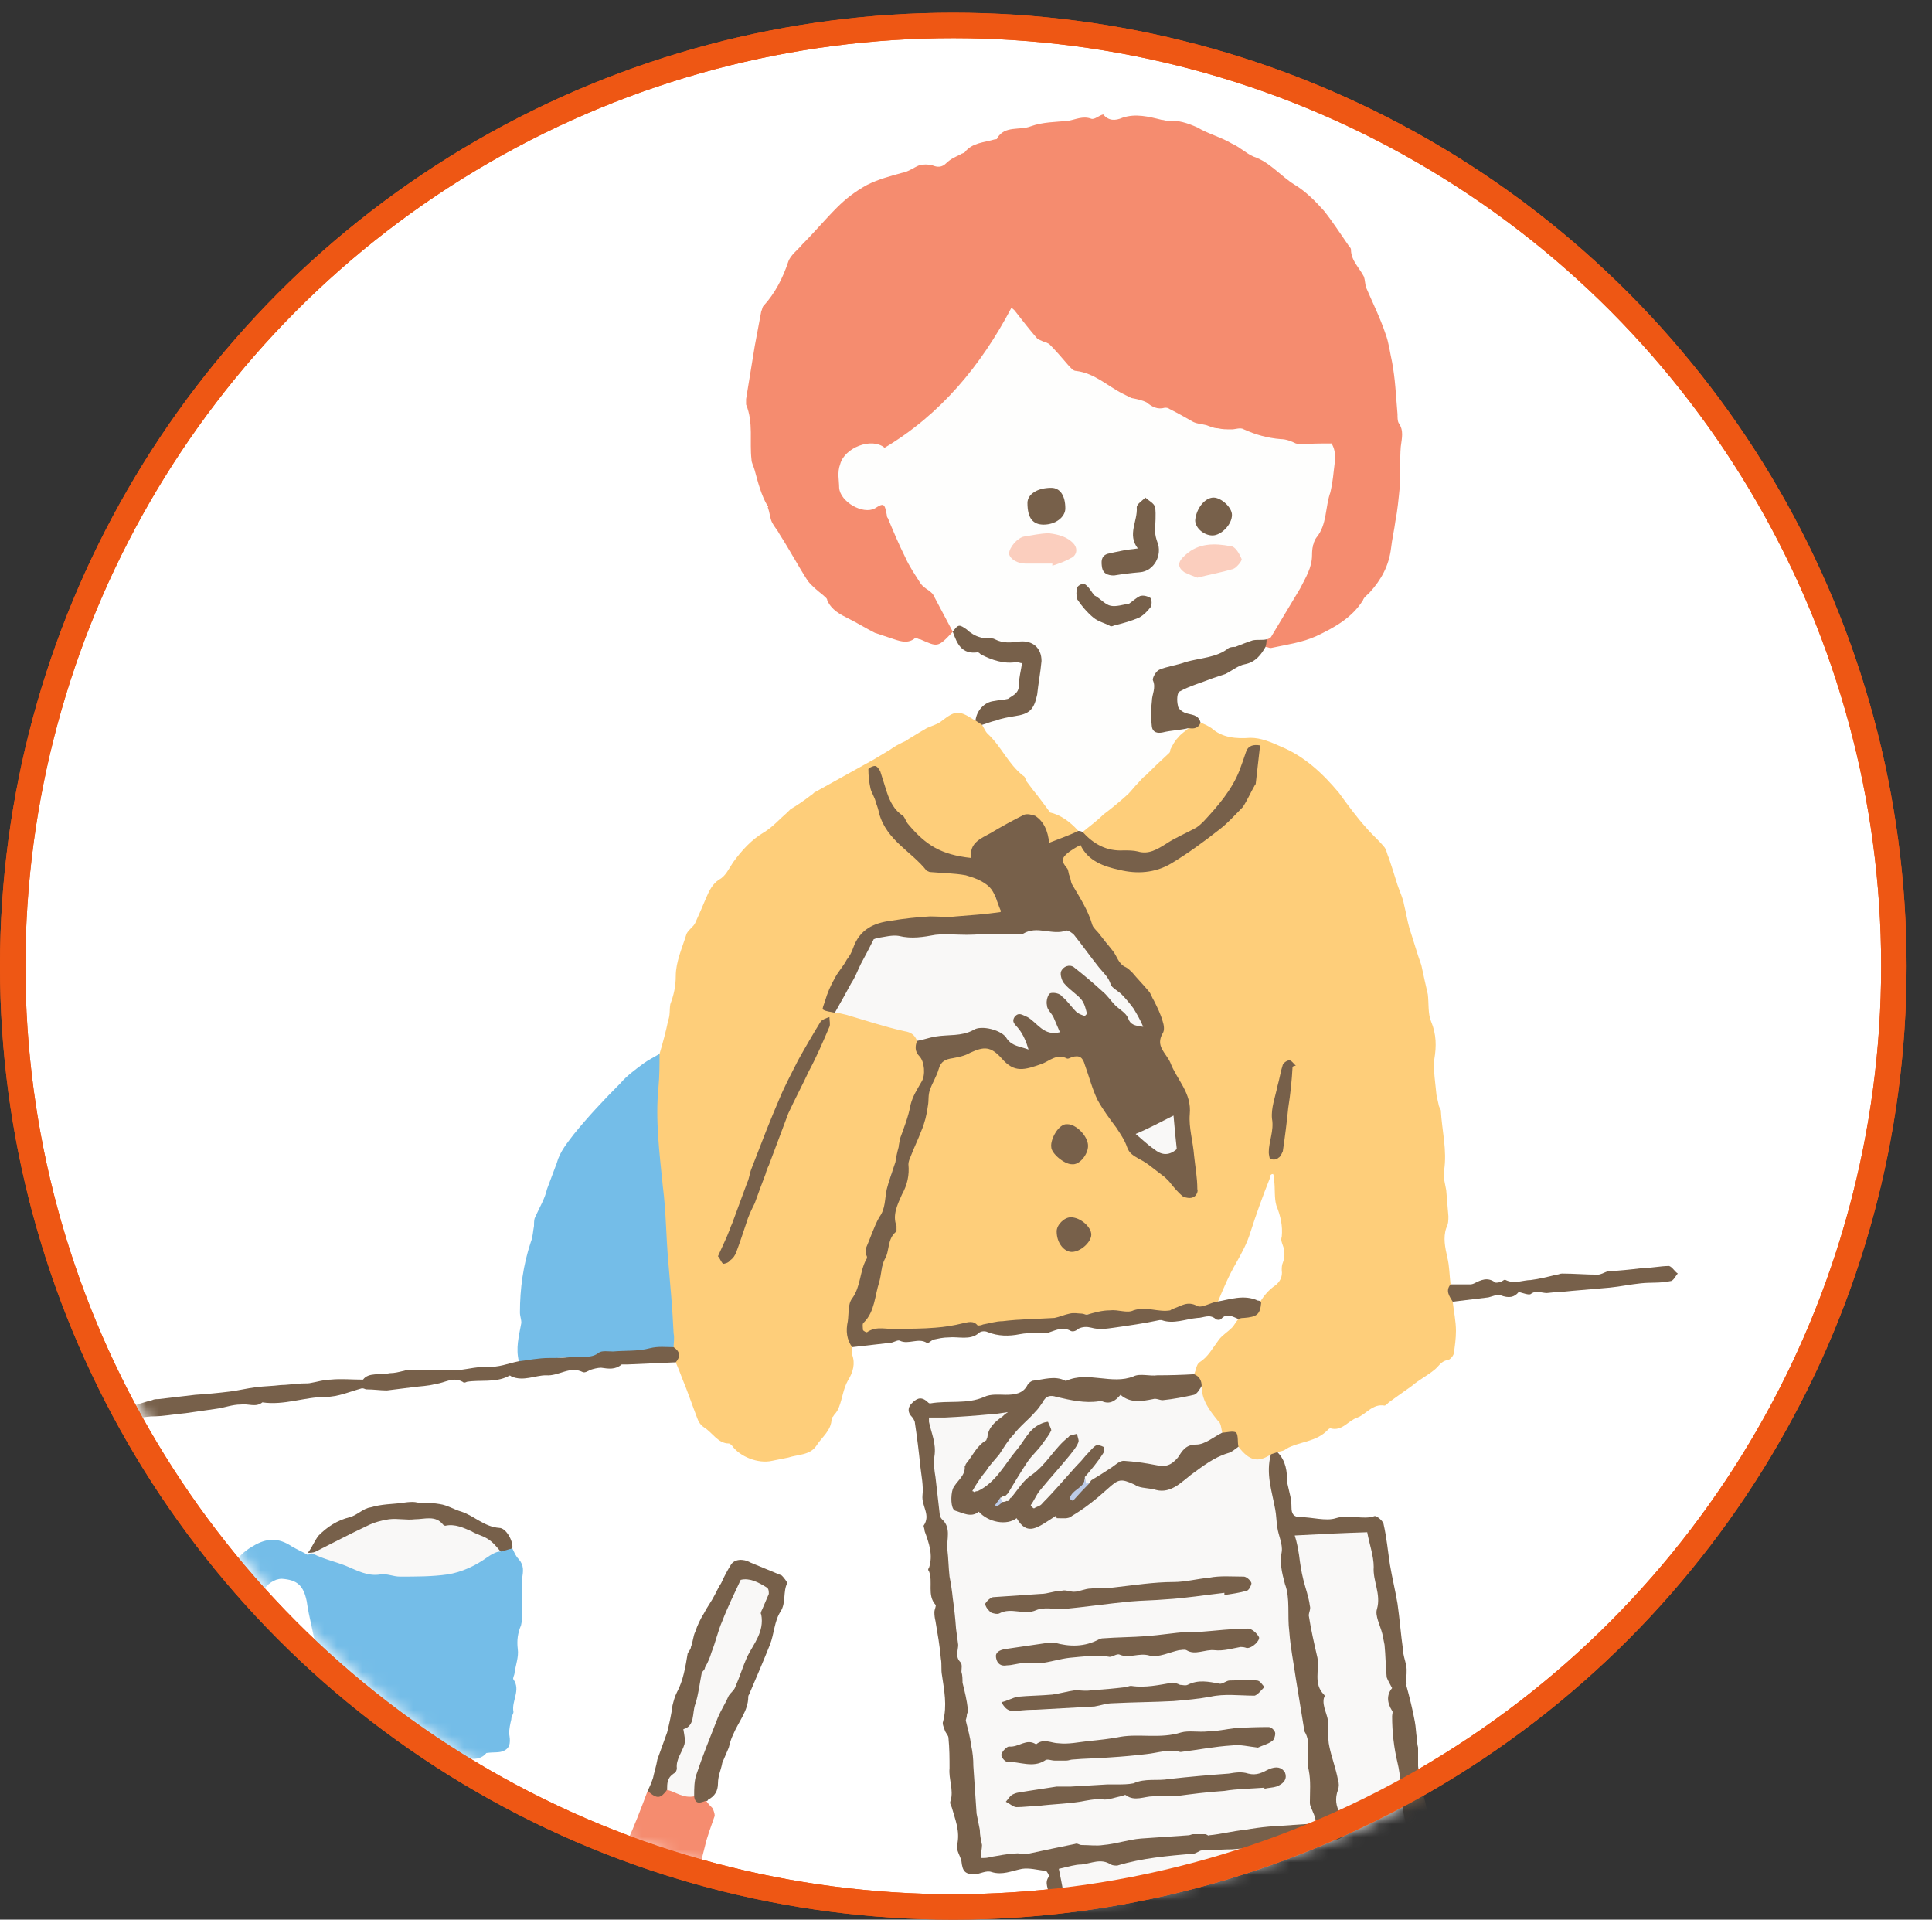 <svg width="152" height="151" viewBox="0 0 152 151" fill="none" xmlns="http://www.w3.org/2000/svg">
<rect x="0" y="0" width="152" height="151" fill="#333333" stroke="none"/>
<circle cx="75" cy="76" r="74" fill="white" stroke="#EE5714" stroke-width="2"/>
<mask id="mask0_229_2439" style="mask-type:alpha" maskUnits="userSpaceOnUse" x="2" y="0" width="150" height="150">
<circle cx="77" cy="75" r="75" fill="#D9D9D9"/>
</mask>
<g mask="url(#mask0_229_2439)">
<path d="M94.456 56.846C94.711 56.931 95.052 57.101 95.307 57.271C96.159 58.037 97.265 58.123 98.372 58.037C99.223 58.037 99.99 58.378 100.756 58.718C102.629 59.485 104.076 60.847 105.353 62.379C106.034 63.316 106.715 64.252 107.481 65.103C107.907 65.614 108.418 66.04 108.843 66.551C109.099 66.806 109.099 67.147 109.269 67.487C109.496 68.168 109.723 68.878 109.95 69.616C110.121 70.126 110.376 70.637 110.461 71.148C110.631 71.829 110.716 72.425 110.887 73.021C111.227 74.043 111.483 74.979 111.823 75.915C111.993 76.71 112.164 77.476 112.334 78.214C112.419 78.895 112.334 79.747 112.589 80.343C113.015 81.364 113.015 82.301 112.845 83.322C112.76 84.259 112.93 85.195 113.015 86.132C113.072 86.415 113.129 86.671 113.185 86.898C113.185 86.983 113.27 87.153 113.356 87.323C113.441 88.941 113.866 90.474 113.611 92.091C113.526 92.602 113.696 93.113 113.781 93.623C113.838 94.305 113.895 94.986 113.952 95.667C113.952 96.007 113.952 96.263 113.781 96.603C113.526 97.369 113.696 98.136 113.866 98.902C114.037 99.583 114.037 100.349 114.122 101.03C114.037 101.541 114.292 101.967 114.292 102.392C114.377 103.158 114.547 103.925 114.547 104.691C114.547 105.287 114.462 105.883 114.377 106.479C114.292 106.734 114.037 106.99 113.866 106.99C113.356 107.075 113.185 107.5 112.845 107.756C112.334 108.181 111.653 108.522 111.057 109.033C110.489 109.43 109.893 109.856 109.269 110.31C109.184 110.395 109.014 110.565 108.929 110.565C107.992 110.395 107.481 111.246 106.8 111.502C106.034 111.757 105.608 112.608 104.672 112.353C104.587 112.353 104.502 112.438 104.502 112.438C103.565 113.46 102.203 113.375 101.181 113.971C101.011 114.141 100.756 114.141 100.5 114.226C100.415 114.396 100.16 114.481 100.075 114.566C98.457 115.162 97.776 114.992 97.35 113.971C97.35 113.857 97.35 113.744 97.35 113.63C97.35 112.864 97.265 112.694 96.499 112.779C96.329 112.779 96.159 112.779 96.073 112.694C95.733 111.842 95.222 111.161 94.711 110.48C94.371 110.054 94.541 109.544 94.371 109.118C94.371 108.692 94.115 108.437 93.945 108.096C94.115 107.756 94.115 107.33 94.371 107.16C95.052 106.734 95.392 106.053 95.903 105.372C96.159 105.031 96.584 104.776 96.925 104.436C97.095 104.265 97.265 103.925 97.436 103.754C97.521 103.499 97.776 103.414 97.946 103.499C98.684 103.499 99.081 103.13 99.138 102.392C99.479 101.881 99.819 101.456 100.33 101.115C100.671 100.86 100.926 100.434 100.841 99.923C100.841 99.753 100.841 99.498 100.926 99.327C101.096 98.902 101.096 98.391 100.926 97.965C100.841 97.71 100.756 97.54 100.841 97.284C100.926 96.433 100.756 95.667 100.415 94.815C100.245 94.219 100.33 93.538 100.245 92.857C100.245 92.687 100.245 92.517 100.16 92.346C99.904 92.346 99.904 92.602 99.904 92.687C99.337 94.106 98.826 95.525 98.372 96.944C98.117 97.795 97.691 98.561 97.265 99.327C96.669 100.349 96.244 101.371 95.818 102.392C95.222 102.733 94.541 102.988 93.86 102.818C93.519 102.704 93.207 102.733 92.923 102.903C92.072 103.329 91.136 103.329 90.199 103.073C89.688 102.988 89.092 103.244 88.496 103.244C87.9 103.158 87.305 103.158 86.709 103.244C85.602 103.499 84.495 103.329 83.388 103.669C82.707 103.925 81.941 103.84 81.175 103.84C79.898 103.754 78.706 104.01 77.429 104.35C77.259 104.35 77.088 104.435 76.918 104.35C76.407 104.01 75.982 104.265 75.471 104.35C74.62 104.521 73.768 104.606 72.917 104.521C72.321 104.521 71.725 104.606 71.214 104.691C70.618 104.691 70.107 104.861 69.511 104.691C69.256 104.521 68.915 104.691 68.66 104.861C68.405 104.946 68.064 105.031 67.809 104.691C67.638 104.435 67.638 104.095 67.894 103.84C68.66 103.073 68.66 102.052 69.001 101.115C69.341 100.037 69.597 98.93 69.767 97.795C69.852 97.54 69.937 97.284 70.107 97.114C70.278 96.859 70.363 96.688 70.363 96.433C70.107 95.496 70.448 94.645 70.874 93.879C71.129 93.198 71.384 92.517 71.299 91.836C71.299 91.41 71.384 90.984 71.64 90.644C71.753 90.53 71.838 90.388 71.895 90.218C71.98 89.367 72.406 88.6 72.661 87.749C72.747 87.409 72.917 86.983 72.832 86.557C72.747 85.365 73.428 84.429 74.024 83.493C74.109 83.322 74.279 83.237 74.449 83.237C75.556 83.067 76.493 82.471 77.514 82.301C77.855 82.301 78.025 82.301 78.28 82.471C78.451 82.641 78.706 82.811 78.791 83.067C79.642 84.174 80.664 84.088 81.941 83.407C82.878 82.982 83.814 83.152 84.751 82.982C85.176 82.897 85.346 83.322 85.432 83.663C85.942 84.855 86.453 86.046 87.049 87.238C87.645 88.345 88.496 89.282 88.922 90.388C89.092 90.729 89.348 90.899 89.688 90.984C90.114 91.069 90.369 91.41 90.71 91.751C91.561 92.432 92.242 93.198 93.008 93.879C93.264 94.049 93.519 94.134 93.775 94.049C94.115 93.879 94.03 93.538 94.03 93.283C93.86 91.24 93.605 89.197 93.434 87.068C93.434 86.501 93.264 85.99 92.923 85.536C92.328 84.599 91.902 83.578 91.306 82.726C91.079 82.386 91.05 81.988 91.221 81.534C91.448 81.024 91.419 80.513 91.136 80.002C90.965 79.747 90.88 79.491 90.795 79.236C90.625 78.64 90.199 78.129 89.773 77.618C89.007 76.597 87.645 75.915 87.219 74.468C87.134 74.213 86.879 73.957 86.709 73.787C86.198 73.532 85.772 73.021 85.687 72.51C85.517 71.489 84.836 70.808 84.41 69.956C84.069 69.36 83.984 68.594 83.559 68.083C83.388 67.828 83.474 67.572 83.644 67.317C83.814 67.062 84.155 66.806 84.41 66.551C84.751 66.324 85.063 66.38 85.347 66.721C86.113 67.657 87.219 68.168 88.326 68.339C89.944 68.594 91.476 68.253 92.923 67.402C93.945 66.721 94.882 65.983 95.733 65.189C96.584 64.422 97.35 63.571 98.031 62.635C98.883 61.443 98.627 60.081 98.968 58.889C98.542 58.718 98.372 58.974 98.202 59.144C98.088 59.428 98.003 59.683 97.946 59.91C97.35 61.528 96.499 62.89 95.392 64.082C94.541 65.103 93.434 65.529 92.413 66.125C92.242 66.239 92.044 66.352 91.817 66.466C91.05 67.062 90.199 67.402 89.263 67.147C88.582 66.976 87.9 67.232 87.305 66.976C86.709 66.721 86.198 66.38 85.687 66.21C85.346 66.04 85.176 65.784 85.091 65.444C85.176 65.189 85.346 65.018 85.602 64.933C86.453 64.422 87.049 63.827 87.645 63.06C87.9 62.72 88.326 62.549 88.667 62.294C89.177 61.783 89.603 61.272 90.114 60.676C90.625 60.166 91.05 59.655 91.646 59.229C91.76 59.172 91.845 59.087 91.902 58.974C92.072 58.037 92.753 57.612 93.519 57.271C93.86 57.186 94.115 57.016 94.456 56.846Z" fill="#FECE7A"/>
<path d="M74.96 49.694C73.768 50.971 73.768 50.886 72.406 50.29C72.236 50.29 72.066 50.12 71.98 50.205C71.469 50.631 70.874 50.46 70.363 50.29C69.852 50.12 69.341 49.95 68.83 49.779C68.149 49.439 67.468 49.013 66.787 48.673C66.106 48.332 65.425 47.992 65.085 47.225C65.085 47.055 64.914 46.97 64.744 46.8C64.318 46.459 63.893 46.118 63.552 45.693C62.786 44.501 62.105 43.224 61.339 42.032C61.168 41.691 60.913 41.436 60.743 41.096C60.572 40.755 60.572 40.329 60.402 39.904C60.402 39.904 60.487 39.819 60.402 39.819C59.891 38.967 59.636 37.946 59.38 37.009C59.295 36.669 59.125 36.413 59.125 36.158C58.955 34.711 59.295 33.263 58.699 31.816C58.699 31.731 58.699 31.475 58.699 31.39C58.926 29.971 59.154 28.581 59.38 27.219C59.551 26.282 59.721 25.431 59.891 24.494C59.976 24.324 59.976 24.154 60.062 24.069C60.998 23.047 61.594 21.855 62.02 20.578C62.19 20.067 62.786 19.642 63.126 19.216C64.063 18.28 64.914 17.258 65.851 16.322C66.532 15.64 67.298 15.044 68.234 14.534C69.086 14.108 70.022 13.853 70.959 13.597C71.469 13.512 71.895 13.172 72.321 13.001C72.661 12.916 73.002 12.916 73.343 13.001C73.768 13.172 74.109 13.172 74.449 12.831C74.79 12.491 75.216 12.32 75.556 12.15C75.641 12.065 75.811 12.065 75.897 11.98C76.493 11.213 77.429 11.213 78.28 10.958C78.365 10.958 78.451 10.958 78.451 10.873C79.046 9.851 80.238 10.277 81.09 9.936C82.026 9.596 83.048 9.596 83.984 9.511C84.58 9.426 85.176 9.085 85.857 9.341C86.113 9.426 86.453 9.085 86.794 9C87.219 9.511 87.73 9.511 88.326 9.255C89.348 8.915 90.369 9.17 91.391 9.426C91.561 9.426 91.731 9.511 91.902 9.511C92.668 9.426 93.434 9.681 94.2 10.022C95.052 10.532 96.073 10.788 96.925 11.299C97.521 11.554 98.031 12.065 98.627 12.32C99.904 12.746 100.756 13.853 101.862 14.534C102.714 15.044 103.48 15.811 104.161 16.577C104.842 17.428 105.438 18.365 106.034 19.216C106.119 19.386 106.289 19.471 106.289 19.642C106.289 20.493 106.971 21.089 107.311 21.77C107.396 22.026 107.396 22.366 107.481 22.622C107.992 23.813 108.588 25.005 109.014 26.282C109.269 26.963 109.354 27.73 109.525 28.496C109.638 29.12 109.723 29.773 109.78 30.454C109.837 31.192 109.893 31.901 109.95 32.582C109.95 32.838 109.95 33.093 110.035 33.263C110.461 33.859 110.291 34.455 110.206 35.136C110.12 36.158 110.206 37.265 110.12 38.371C110.035 39.223 109.95 40.159 109.78 41.011C109.695 41.692 109.525 42.373 109.439 43.139C109.269 44.501 108.673 45.608 107.737 46.629C107.566 46.8 107.311 46.97 107.226 47.225C106.375 48.587 105.012 49.354 103.565 50.035C102.458 50.545 101.181 50.716 99.99 50.971C99.819 50.971 99.734 50.886 99.564 50.886C99.479 50.631 99.479 50.46 99.564 50.29C100.415 48.758 101.437 47.481 102.203 45.948C102.799 44.842 103.054 43.65 103.395 42.543C103.452 42.259 103.537 42.004 103.65 41.777C103.991 41.351 104.076 40.84 104.076 40.329C104.076 39.648 104.502 39.052 104.502 38.371C104.502 37.52 104.927 36.669 104.842 35.817C104.757 35.306 104.672 35.051 104.076 35.051C102.884 35.136 101.692 34.881 100.5 34.625C99.564 34.54 98.713 34.37 97.861 33.944C97.521 33.774 97.265 33.774 96.925 33.944C96.499 34.115 96.073 34.029 95.648 33.859C94.711 33.604 93.86 33.434 93.008 32.923C92.753 32.838 92.413 32.752 92.157 32.497C92.072 32.412 91.987 32.327 91.817 32.327C90.71 32.497 89.859 31.561 88.837 31.39C88.156 31.22 87.56 30.794 86.964 30.369C86.283 29.943 85.517 29.517 84.751 29.432C84.58 29.347 84.325 29.347 84.24 29.177C83.814 28.581 83.133 28.24 82.707 27.559C82.622 27.389 82.537 27.304 82.367 27.219C81.175 26.623 80.409 25.601 79.557 24.494C79.217 25.516 78.365 26.282 78.025 27.219C77.769 27.985 77.003 28.496 76.578 29.177C75.897 30.198 74.96 31.05 74.024 31.901C73.91 32.015 73.796 32.157 73.683 32.327C73.513 32.667 73.343 32.923 73.002 33.093C72.236 33.434 71.64 34.115 70.959 34.54C70.363 34.966 69.852 35.392 68.915 35.136C67.128 34.711 65.68 36.413 66.191 37.946C66.362 38.371 66.191 38.797 66.532 39.138C66.957 39.648 68.149 39.989 68.745 39.733C69.511 39.478 69.682 39.563 69.937 40.329C70.221 41.465 70.647 42.571 71.214 43.65C71.64 44.416 72.151 45.012 72.576 45.693C73.002 46.374 73.598 46.8 74.024 47.396C74.449 48.077 74.79 48.758 75.045 49.439C75.045 49.552 75.017 49.637 74.96 49.694Z" fill="#F58C6F"/>
<path d="M67.043 105.968C67.043 106.138 66.957 106.393 67.043 106.564C67.298 107.245 67.128 107.926 66.702 108.607C66.362 109.203 66.276 109.969 66.021 110.65C65.936 110.906 65.766 111.161 65.595 111.331C65.595 111.416 65.425 111.502 65.425 111.587C65.425 112.523 64.659 113.034 64.233 113.715C63.722 114.481 62.786 114.396 62.02 114.651C61.594 114.737 61.168 114.822 60.743 114.907C59.636 115.162 58.189 114.566 57.593 113.715C57.508 113.63 57.422 113.545 57.337 113.545C56.486 113.545 56.06 112.693 55.379 112.268C55.124 112.097 54.953 111.842 54.868 111.587C54.443 110.48 54.102 109.458 53.676 108.437C53.506 107.983 53.336 107.557 53.166 107.16C53.421 106.564 52.91 106.138 52.825 105.712C52.91 103.839 52.74 102.052 52.485 100.264C52.314 98.391 52.4 96.433 52.144 94.56C51.917 92.971 51.775 91.381 51.718 89.792C51.718 89.196 51.378 88.515 51.463 87.919C51.718 86.557 51.548 85.28 51.633 84.003C51.633 83.578 51.803 83.237 51.889 82.896C52.144 82.045 52.4 81.109 52.57 80.257C52.74 79.832 52.655 79.406 52.74 78.98C52.995 78.299 53.166 77.618 53.166 76.767C53.166 75.66 53.676 74.553 54.017 73.447C54.102 73.276 54.272 73.106 54.358 73.021C54.528 72.851 54.613 72.765 54.698 72.595C54.982 71.971 55.266 71.318 55.55 70.637C55.805 70.041 56.06 69.53 56.571 69.19C57.082 68.934 57.337 68.338 57.678 67.828C58.359 66.891 59.125 66.04 60.147 65.444C60.828 65.018 61.339 64.422 61.934 63.911C61.991 63.855 62.076 63.77 62.19 63.656C62.758 63.316 63.297 62.947 63.807 62.549C63.978 62.464 64.063 62.294 64.148 62.294C65.68 61.443 67.213 60.591 68.745 59.74C69.171 59.484 69.597 59.229 70.022 58.974C70.363 58.718 70.703 58.548 71.044 58.378C71.299 58.293 71.47 58.122 71.64 58.037C72.094 57.753 72.52 57.498 72.917 57.271C73.257 57.101 73.683 57.016 74.024 56.76C75.13 55.909 75.386 55.824 76.578 56.59C76.663 56.675 76.748 56.675 76.748 56.675C77.088 56.675 77.259 56.845 77.429 57.016C77.94 57.782 78.536 58.463 79.132 59.144C79.387 59.399 79.557 59.655 79.642 59.91C79.756 60.251 79.955 60.478 80.238 60.591C80.323 60.676 80.409 60.676 80.494 60.761C81.005 61.698 82.026 62.294 82.367 63.316C82.452 63.571 82.622 63.656 82.877 63.741C83.474 64.082 83.984 64.507 84.58 64.848C84.836 65.018 84.921 65.189 84.921 65.444C84.325 65.87 83.559 66.125 82.877 66.295C82.537 66.38 82.452 66.125 82.367 65.87C82.197 65.359 81.941 64.905 81.6 64.507C81.26 64.252 80.919 64.082 80.494 64.337C79.387 64.848 78.28 65.529 77.259 66.21C76.918 66.38 76.663 66.636 76.663 67.061C76.578 67.572 76.237 67.657 75.726 67.572C73.768 67.232 72.236 66.295 71.129 64.593C70.874 64.252 70.448 63.997 70.278 63.656C69.682 62.805 69.426 61.953 69.171 61.017C69.086 60.761 69.086 60.421 68.745 60.506C68.32 60.591 68.49 60.932 68.405 61.187C68.405 61.272 68.405 61.443 68.49 61.528C69.171 62.464 69.171 63.741 69.682 64.763C70.192 65.699 70.959 66.38 71.64 67.061C72.037 67.402 72.463 67.743 72.917 68.083C73.513 68.594 74.364 68.679 75.13 68.679C75.811 68.679 76.578 68.764 77.259 69.105C77.769 69.36 78.11 69.701 78.28 70.296C78.28 70.637 78.451 70.892 78.706 71.148C79.046 71.574 78.876 71.914 78.365 71.999C77.769 71.999 77.174 72.169 76.578 72.084C76.407 72.028 76.237 72.028 76.067 72.084C75.301 72.34 74.449 72.255 73.598 72.255C72.151 72.255 70.703 72.425 69.256 72.765C68.32 72.936 67.724 73.532 67.383 74.383C67.043 75.234 66.532 75.915 66.021 76.682C65.595 77.363 65.255 78.129 64.999 78.895C64.829 79.406 64.999 79.491 65.68 79.491C66.532 79.491 67.213 79.832 67.979 80.087C69.114 80.427 70.249 80.711 71.384 80.938C71.895 81.023 72.151 81.449 72.236 81.875C72.151 82.386 72.321 82.726 72.576 83.152C73.002 83.833 73.002 84.599 72.576 85.28C72.066 85.961 71.895 86.642 71.725 87.409C71.64 88.175 71.47 88.856 71.044 89.537C70.959 89.622 70.874 89.792 70.959 89.877C71.044 90.814 70.533 91.495 70.192 92.176C69.937 92.772 69.852 93.453 69.852 94.049C69.852 94.73 69.597 95.326 69.256 95.922C68.83 96.773 68.405 97.71 68.32 98.731C68.149 99.753 68.064 100.86 67.468 101.711C67.128 102.137 67.043 102.648 66.957 103.158C66.787 104.123 66.816 105.06 67.043 105.968Z" fill="#FECE7A"/>
<path d="M99.99 114.396C100.16 114.339 100.33 114.283 100.5 114.226C101.181 114.907 101.267 115.758 101.267 116.61C101.352 116.95 101.437 117.376 101.522 117.716C101.579 118 101.607 118.284 101.607 118.568C101.607 119.079 101.777 119.334 102.288 119.334C103.225 119.334 104.331 119.674 105.098 119.419C106.204 119.079 107.226 119.589 108.162 119.249C108.333 119.249 108.758 119.589 108.844 119.845C109.099 120.951 109.184 121.973 109.354 123.08C109.525 124.101 109.78 125.123 109.95 126.145C110.121 127.337 110.206 128.528 110.376 129.72C110.376 130.146 110.546 130.572 110.631 130.997C110.716 131.423 110.631 131.849 110.631 132.359C110.716 132.445 110.631 132.445 110.631 132.53C110.887 133.466 111.142 134.488 111.312 135.424C111.398 135.85 111.398 136.361 111.483 136.786C111.483 137.013 111.511 137.24 111.568 137.468C111.568 137.893 111.568 138.404 111.568 138.915C111.625 139.482 111.71 140.078 111.823 140.703C111.908 141.043 112.079 141.469 112.164 141.895C112.277 142.519 112.419 143.172 112.589 143.853C112.589 144.108 112.675 144.363 112.589 144.619C112.419 146.066 112.93 147.428 113.015 148.875C113.185 150.408 113.526 152.025 113.866 153.558C114.037 154.409 113.356 154.92 112.589 154.75C111.398 154.494 110.206 154.324 109.014 154.835C108.673 154.92 108.248 154.75 107.822 154.665C107.481 154.579 107.226 154.494 106.971 154.835C106.885 155.005 106.545 155.09 106.289 155.09C105.268 155.175 104.161 155.175 103.14 155.261C102.458 155.261 101.749 155.289 101.011 155.346C99.479 155.516 97.861 155.856 96.329 155.686C95.052 155.601 93.86 156.197 92.583 155.771C92.413 155.771 92.242 155.771 92.072 155.771C90.88 155.857 89.773 156.027 88.582 156.027C87.305 156.112 85.942 156.367 84.58 156.367C83.899 156.452 83.218 155.686 83.218 154.92C83.218 154.069 83.048 153.217 82.963 152.366C82.849 151.288 82.707 150.209 82.537 149.131C82.537 148.62 82.111 148.109 82.537 147.598C82.537 147.513 82.367 147.173 82.282 147.173C81.601 147.088 81.005 146.917 80.409 147.003C79.557 147.173 78.876 147.513 78.025 147.258C77.599 147.088 77.088 147.428 76.663 147.428C75.897 147.428 75.726 147.173 75.641 146.407C75.556 145.981 75.216 145.555 75.301 145.13C75.556 144.023 75.13 143.086 74.875 142.15C74.79 141.98 74.705 141.809 74.79 141.639C75.045 140.788 74.62 139.936 74.705 139.085C74.705 138.319 74.705 137.553 74.62 136.701C74.62 136.531 74.449 136.361 74.364 136.19C74.279 135.935 74.109 135.595 74.194 135.424C74.534 134.147 74.279 132.955 74.109 131.764C74.024 131.338 74.109 130.912 74.024 130.487C73.939 129.465 73.768 128.528 73.598 127.507C73.541 127.28 73.513 127.053 73.513 126.826C73.513 126.57 73.683 126.315 73.598 126.23C72.917 125.464 73.428 124.442 73.087 123.591C73.002 123.506 73.002 123.42 73.087 123.335C73.428 122.314 73.087 121.377 72.747 120.441C72.747 120.27 72.662 120.1 72.662 120.015C73.257 119.164 72.491 118.483 72.576 117.631C72.662 116.865 72.491 116.099 72.406 115.333C72.293 114.197 72.151 113.062 71.98 111.927C71.98 111.757 71.81 111.502 71.64 111.331C71.385 110.991 71.47 110.65 71.725 110.395C72.066 110.054 72.406 109.799 72.917 110.225C73.002 110.31 73.087 110.395 73.172 110.395C74.62 110.139 76.067 110.48 77.429 109.884C77.94 109.629 78.621 109.714 79.132 109.714C79.813 109.714 80.494 109.629 80.834 108.948C80.919 108.777 81.175 108.607 81.26 108.607C82.111 108.522 82.963 108.181 83.814 108.607C83.814 108.607 83.899 108.692 83.899 108.607C85.602 107.841 87.475 108.948 89.177 108.266C89.688 108.011 90.454 108.266 91.05 108.181C92.015 108.181 92.98 108.153 93.945 108.096C94.371 108.266 94.541 108.607 94.541 109.033C94.371 109.714 93.945 110.139 93.179 110.054C92.753 110.054 92.413 110.225 91.987 110.225C90.965 110.139 90.029 110.48 89.007 110.31C88.496 110.225 88.071 110.139 87.475 110.395C86.964 110.65 86.283 110.48 85.687 110.48C84.751 110.395 83.814 110.31 82.963 109.969C82.622 109.884 82.367 109.969 82.197 110.31C81.771 110.991 81.175 111.502 80.579 112.098C79.841 113.006 79.132 113.97 78.451 114.992C78.11 115.588 77.344 116.014 77.003 116.78C77.003 116.865 76.918 116.865 77.003 117.035C77.429 116.78 77.94 116.439 78.195 116.014C78.649 115.389 79.132 114.793 79.642 114.226C79.898 114.056 80.153 113.8 80.238 113.46C80.409 112.523 81.26 112.268 81.941 111.757C82.168 111.587 82.367 111.587 82.537 111.757C82.792 111.927 82.878 112.183 82.878 112.438C82.792 112.779 82.707 113.034 82.452 113.289C81.856 114.141 81.175 114.907 80.579 115.758C80.494 116.014 80.238 116.184 80.153 116.439C79.983 116.865 79.813 117.12 79.472 117.376C79.415 117.433 79.359 117.489 79.302 117.546C79.245 117.603 79.217 117.631 79.217 117.631C79.103 117.745 78.99 117.83 78.876 117.887C78.82 117.887 78.763 117.915 78.706 117.972C78.706 117.972 78.621 118.057 78.621 118.142C78.706 118.227 78.791 118.142 78.791 118.142C78.905 118.085 78.99 118.057 79.046 118.057C79.103 118 79.188 117.972 79.302 117.972C79.302 117.915 79.33 117.887 79.387 117.887C79.444 117.773 79.501 117.66 79.557 117.546C79.983 116.78 80.749 116.184 81.43 115.588C81.856 115.247 82.282 114.907 82.537 114.396C82.878 113.8 83.474 113.375 83.984 112.864C84.155 112.608 84.495 112.523 84.751 112.693C85.091 112.864 85.091 113.119 85.091 113.46C85.034 113.687 84.921 113.914 84.751 114.141C83.814 115.162 83.048 116.354 82.026 117.291C81.771 117.546 81.515 117.887 81.43 118.312C81.771 118.397 81.856 118.227 81.941 118.057C82.707 117.035 83.559 116.014 84.58 115.162C84.836 114.907 85.176 114.566 85.347 114.226C85.403 114.112 85.46 114.027 85.517 113.97C85.857 113.545 86.538 113.375 86.794 113.63C87.134 113.885 87.134 114.311 86.709 114.822C86.368 115.333 86.028 115.843 85.517 116.184C85.347 116.78 85.006 117.291 84.495 117.631C84.949 117.404 85.318 117.064 85.602 116.61C85.659 116.553 85.687 116.496 85.687 116.439C85.744 116.383 85.829 116.297 85.942 116.184C86.538 115.673 87.305 115.333 87.9 114.907C88.156 114.737 88.496 114.737 88.752 114.822C89.603 115.077 90.54 114.992 91.391 115.077C91.817 115.162 92.157 114.992 92.498 114.566C92.923 113.885 93.434 113.375 94.371 113.289C95.052 113.289 95.563 112.864 96.159 112.693C96.499 112.693 97.01 112.523 97.265 112.693C97.436 112.949 97.35 113.46 97.436 113.8C97.095 114.311 96.669 114.566 96.159 114.652C95.392 114.907 94.711 115.162 94.286 115.843C94.059 116.07 93.803 116.241 93.519 116.354C93.349 116.439 93.094 116.439 93.009 116.61C91.817 117.887 90.454 117.461 89.177 116.95C88.156 116.61 87.986 116.524 87.219 117.291C86.453 118.057 85.772 118.738 84.836 119.249C84.325 119.504 83.899 119.76 83.388 119.589C83.133 119.589 82.878 119.674 82.622 119.76C82.395 119.873 82.197 119.987 82.026 120.1C81.601 120.356 81.09 120.526 80.749 120.27C79.983 119.674 79.132 120.015 78.365 119.845C77.94 119.76 77.514 119.76 77.174 119.419C77.003 119.249 76.748 119.334 76.578 119.334C75.897 119.249 75.216 119.334 74.875 118.653C74.534 117.972 74.534 117.206 75.13 116.61C75.556 116.099 75.726 115.418 76.067 114.822C76.578 113.8 77.514 113.119 77.855 112.098C78.025 111.757 78.28 111.587 78.621 111.416C76.918 111.331 75.216 112.012 73.513 111.672C73.257 111.842 73.257 112.098 73.343 112.183C73.853 113.119 73.768 114.141 73.768 115.077C73.853 116.099 74.024 117.035 74.109 118.057C74.194 118.738 74.279 119.504 74.62 120.185C74.875 120.526 74.705 121.122 74.705 121.633C74.705 122.654 74.875 123.676 75.045 124.697C75.13 125.123 75.13 125.549 75.13 126.06C75.13 126.741 75.13 127.422 75.471 128.103C75.556 128.358 75.641 128.699 75.641 129.039C75.556 129.72 75.556 130.316 75.811 130.997C75.982 131.593 75.982 132.274 76.067 132.955C76.407 134.573 76.237 136.19 76.663 137.808C77.003 139 77.003 140.277 77.003 141.554C77.088 142.405 77.088 143.342 77.344 144.193C77.514 144.534 77.429 144.959 77.344 145.385C77.287 145.896 77.486 146.038 77.94 145.811C78.621 145.47 79.387 145.555 80.153 145.64C80.579 145.64 80.919 145.64 81.345 145.385C81.686 145.3 82.026 145.215 82.367 145.215C83.048 145.215 83.729 145.13 84.41 144.874C84.921 144.704 85.602 144.959 86.198 144.959C86.453 144.959 86.709 144.959 87.049 144.874C88.071 144.619 89.177 144.534 90.284 144.449C90.511 144.449 90.71 144.449 90.88 144.449C91.987 144.193 93.179 144.023 94.286 144.023C96.925 143.938 99.649 143.427 102.288 143.257C102.629 143.257 102.884 143.257 103.225 143.001C102.629 142.15 103.054 141.128 102.799 140.192C102.544 139.426 102.629 138.489 102.714 137.638C102.714 137.354 102.657 137.07 102.544 136.786C102.43 136.446 102.373 136.105 102.373 135.765C102.458 134.999 102.203 134.403 102.033 133.722C101.777 132.87 101.692 132.019 101.522 131.168C101.295 129.522 101.153 127.876 101.096 126.23C101.096 125.464 101.011 124.612 100.671 123.931C100.444 123.534 100.415 123.08 100.586 122.569C100.756 121.803 100.33 120.951 100.33 120.185C100.245 118.738 99.734 117.376 99.649 116.014C99.649 115.418 99.649 114.907 99.99 114.396Z" fill="#77604A"/>
<path d="M67.043 105.968C66.617 105.372 66.532 104.691 66.702 103.925C66.787 103.329 66.702 102.563 67.043 102.137C67.724 101.2 67.638 100.009 68.149 99.072C68.234 98.987 68.234 98.817 68.149 98.731C68.149 98.476 68.064 98.306 68.149 98.136C68.49 97.369 68.745 96.518 69.171 95.752C69.682 95.071 69.597 94.305 69.767 93.538C69.937 92.857 70.192 92.176 70.448 91.41C70.505 91.013 70.59 90.615 70.703 90.218C70.703 90.048 70.788 89.792 70.788 89.622C71.129 88.686 71.469 87.834 71.64 86.898C71.81 86.217 72.151 85.706 72.491 85.11C72.832 84.599 72.746 83.493 72.321 83.067C71.98 82.726 71.98 82.301 72.151 81.875C72.321 81.449 72.746 81.364 73.172 81.364C74.364 81.279 75.556 81.194 76.748 80.768C77.684 80.428 78.621 80.938 79.302 81.534C79.642 81.875 80.068 82.216 80.579 82.301C80.579 81.705 80.323 81.364 79.983 81.024C79.642 80.683 79.387 80.343 79.728 79.917C80.153 79.491 80.494 79.576 80.919 79.832C81.26 80.087 81.6 80.343 81.941 80.683C82.225 80.967 82.565 81.08 82.963 81.024C83.048 80.598 82.877 80.343 82.707 80.087C82.452 79.832 82.282 79.491 82.196 79.066C82.026 78.64 82.196 78.214 82.537 78.044C82.963 77.788 83.388 77.874 83.644 78.214C83.984 78.555 84.24 78.81 84.495 79.151C84.665 79.321 84.836 79.576 85.176 79.576C85.346 79.066 84.921 78.384 84.325 78.044C83.984 77.874 83.644 77.618 83.473 77.363C83.218 77.022 83.133 76.682 83.388 76.256C83.644 75.915 83.984 75.83 84.41 75.915C84.751 76.001 85.091 76.086 85.261 76.341C85.942 77.022 86.709 77.618 87.305 78.384C87.815 79.066 88.667 79.491 89.092 80.257C89.177 80.428 89.348 80.428 89.518 80.343C89.092 79.576 88.922 78.64 87.9 78.214C87.73 78.129 87.475 77.959 87.475 77.788C87.134 76.937 86.368 76.341 85.942 75.575C85.517 74.809 84.75 74.298 84.24 73.617C83.899 73.191 83.218 73.447 82.707 73.447C80.579 73.447 78.536 73.532 76.492 73.702C75.982 73.787 75.386 73.617 74.79 73.617C74.109 73.617 73.513 73.702 72.832 73.872C72.236 74.128 71.555 73.872 70.959 73.872C70.363 73.787 69.767 74.043 69.171 73.957C69.001 73.957 68.915 74.043 68.83 74.213C68.575 74.894 68.064 75.405 67.894 76.086C67.809 76.511 67.553 76.767 67.383 77.107C66.759 77.845 66.248 78.64 65.851 79.491C65.851 79.576 65.766 79.576 65.68 79.661C65.34 79.576 64.999 79.576 64.744 79.406C64.659 79.406 64.829 78.98 64.914 78.725C65.085 78.129 65.34 77.533 65.68 76.937C65.936 76.426 66.362 76.001 66.617 75.49C66.844 75.206 67.014 74.894 67.128 74.553C67.638 73.106 68.745 72.595 70.107 72.425C71.129 72.255 72.151 72.141 73.172 72.085C73.853 72.085 74.534 72.17 75.215 72.085C76.322 71.999 77.514 71.914 78.706 71.744C78.706 71.744 78.791 71.659 78.706 71.574C78.451 70.978 78.28 70.212 77.855 69.786C77.344 69.275 76.578 69.02 75.982 68.849C75.045 68.679 74.109 68.679 73.172 68.594C73.087 68.594 73.002 68.509 72.917 68.509C71.725 66.976 69.767 66.125 69.171 63.997C69.114 63.713 69.029 63.429 68.915 63.145C68.83 62.72 68.575 62.379 68.49 62.039C68.376 61.528 68.32 61.017 68.32 60.506C68.32 60.421 68.66 60.251 68.83 60.251C69.001 60.251 69.171 60.506 69.256 60.676C69.426 61.187 69.597 61.783 69.767 62.294C70.022 63.06 70.363 63.741 71.044 64.167C71.214 64.337 71.299 64.678 71.469 64.848C72.832 66.466 74.023 67.232 76.407 67.487C76.237 66.295 77.174 65.955 77.94 65.529C78.791 65.018 79.671 64.536 80.579 64.082C80.834 63.997 81.175 64.082 81.43 64.167C82.111 64.593 82.452 65.359 82.537 66.295C83.388 65.955 84.154 65.699 84.836 65.359C84.949 65.245 85.063 65.274 85.176 65.444C86.028 66.38 87.049 66.976 88.411 66.891C88.752 66.891 89.177 66.891 89.518 66.976C90.369 67.232 91.05 66.806 91.731 66.38C92.498 65.87 93.349 65.529 94.115 65.103C94.371 64.933 94.541 64.763 94.711 64.593C95.818 63.401 96.925 62.124 97.521 60.591C97.691 60.137 97.861 59.655 98.031 59.144C98.202 58.633 98.627 58.548 99.138 58.633C99.025 59.655 98.911 60.648 98.798 61.613C98.798 61.67 98.769 61.727 98.713 61.783C98.372 62.379 98.117 62.975 97.776 63.486C97.18 64.082 96.584 64.763 95.903 65.274C94.711 66.21 93.434 67.147 92.157 67.913C90.88 68.679 89.433 68.764 88.071 68.424C86.879 68.168 85.602 67.743 85.006 66.466C84.665 66.636 84.41 66.806 84.154 66.976C83.473 67.487 83.473 67.743 83.984 68.339C84.069 68.509 84.069 68.764 84.154 68.934C84.24 69.105 84.24 69.36 84.325 69.531C84.921 70.552 85.602 71.574 85.942 72.766C86.028 73.021 86.368 73.276 86.538 73.532C86.879 73.957 87.219 74.383 87.56 74.809C87.9 75.234 87.986 75.83 88.582 76.086C88.752 76.171 88.922 76.341 89.092 76.511C89.518 77.022 89.944 77.448 90.369 77.959C90.54 78.129 90.625 78.469 90.795 78.725C91.05 79.236 91.306 79.746 91.476 80.343C91.561 80.598 91.646 81.024 91.476 81.279C90.88 82.301 91.731 82.811 92.072 83.578C92.583 84.94 93.775 85.961 93.604 87.664C93.519 88.686 93.86 89.792 93.945 90.899C94.03 91.751 94.2 92.602 94.2 93.538C94.285 93.709 94.115 94.049 93.945 94.134C93.689 94.305 93.349 94.219 93.094 94.134C92.668 93.794 92.327 93.368 91.987 92.942C91.873 92.829 91.76 92.715 91.646 92.602C91.306 92.346 90.88 92.006 90.54 91.751C90.256 91.523 89.944 91.325 89.603 91.154C89.177 90.899 88.837 90.729 88.667 90.218C88.496 89.707 88.156 89.197 87.815 88.686C87.305 88.005 86.794 87.323 86.368 86.557C85.942 85.706 85.687 84.684 85.346 83.748C85.176 83.152 84.921 82.982 84.325 83.152C84.154 83.237 83.984 83.322 83.899 83.237C83.133 82.897 82.622 83.407 82.026 83.663C80.579 84.174 79.813 84.429 78.791 83.237C77.94 82.301 77.429 82.301 76.322 82.811C75.897 83.067 75.386 83.152 74.96 83.237C74.364 83.322 74.023 83.493 73.853 84.088C73.683 84.684 73.343 85.195 73.172 85.706C73.002 86.132 73.087 86.557 73.002 86.983C72.917 87.664 72.746 88.345 72.491 88.941C72.236 89.622 71.895 90.303 71.64 90.984C71.555 91.154 71.469 91.41 71.469 91.58C71.555 92.432 71.384 93.198 70.959 93.964C70.618 94.73 70.192 95.582 70.533 96.433C70.533 96.603 70.533 96.773 70.533 96.859C69.767 97.454 70.022 98.391 69.597 99.072C69.341 99.583 69.341 100.264 69.171 100.86C68.83 101.881 68.83 103.158 67.979 104.01C67.809 104.095 67.894 104.435 67.894 104.606C67.894 104.691 68.234 104.861 68.234 104.776C69.001 104.265 69.767 104.606 70.533 104.521C71.555 104.521 72.576 104.521 73.598 104.435C74.336 104.379 75.045 104.265 75.726 104.095C76.152 104.01 76.578 103.84 76.918 104.265C77.003 104.265 77.174 104.265 77.344 104.18C77.855 104.095 78.365 103.925 78.876 103.925C80.238 103.754 81.6 103.754 82.963 103.669C83.388 103.584 83.729 103.414 84.154 103.329C84.495 103.244 84.836 103.329 85.091 103.329C85.261 103.329 85.346 103.414 85.517 103.414C86.113 103.244 86.709 103.073 87.305 103.073C87.986 102.988 88.667 103.329 89.177 103.073C90.199 102.733 91.135 103.244 92.072 103.073C92.157 102.988 92.242 102.988 92.412 102.903C92.923 102.733 93.434 102.307 94.2 102.733C94.541 102.903 95.222 102.477 95.733 102.392C96.754 102.222 97.861 101.796 98.968 102.307C99.053 102.307 99.138 102.307 99.223 102.477C99.138 103.414 98.883 103.584 97.861 103.669C97.776 103.669 97.606 103.669 97.436 103.754C97.01 103.584 96.499 103.244 96.073 103.754C95.988 103.84 95.733 103.84 95.648 103.754C95.137 103.329 94.711 103.669 94.2 103.669C93.264 103.754 92.327 104.18 91.391 103.84C91.391 103.84 91.306 103.84 91.221 103.84C90.029 104.095 88.837 104.265 87.645 104.435C87.049 104.521 86.453 104.606 85.857 104.435C85.517 104.35 85.176 104.35 84.836 104.521C84.665 104.691 84.41 104.776 84.24 104.691C83.644 104.35 83.133 104.606 82.622 104.776C82.282 104.946 81.856 104.776 81.515 104.861C81.09 104.861 80.664 104.861 80.238 104.946C79.387 105.117 78.536 105.117 77.684 104.776C77.514 104.691 77.174 104.691 77.003 104.861C76.322 105.457 75.386 105.117 74.62 105.202C74.194 105.202 73.853 105.287 73.428 105.372C73.257 105.457 73.002 105.713 72.917 105.627C72.236 105.202 71.469 105.798 70.788 105.457C70.618 105.372 70.278 105.627 70.022 105.627C69.001 105.741 68.007 105.854 67.043 105.968Z" fill="#77604A"/>
<path d="M51.889 82.897C51.889 83.748 51.889 84.684 51.804 85.536C51.548 88.09 51.889 90.729 52.144 93.283C52.4 95.241 52.4 97.199 52.57 99.157C52.74 101.115 52.91 102.988 52.995 104.861C53.081 105.287 52.995 105.627 52.995 105.968C51.974 106.053 50.952 106.223 49.931 106.308C48.824 106.394 47.802 106.479 46.696 106.734C46.1 106.819 45.333 107.16 44.567 106.819C44.397 106.734 44.142 106.819 43.886 106.819C42.864 106.989 41.843 107.16 40.821 107.075C40.566 106.053 40.821 105.117 40.992 104.18C41.077 103.925 40.906 103.584 40.906 103.244C40.906 101.371 41.162 99.498 41.758 97.71C41.928 97.284 41.928 96.859 42.013 96.433C42.013 96.177 42.013 95.922 42.098 95.752C42.439 94.986 42.864 94.305 43.035 93.538C43.29 92.857 43.545 92.176 43.801 91.495C44.056 90.559 44.652 89.877 45.163 89.196C46.27 87.834 47.547 86.472 48.824 85.195C49.335 84.599 49.931 84.174 50.612 83.663C50.952 83.407 51.463 83.152 51.889 82.897Z" fill="#74BDE8"/>
<path d="M55.549 141.639C55.72 141.894 55.89 142.065 56.06 142.235C56.145 142.405 56.23 142.661 56.23 142.831C55.975 143.597 55.635 144.449 55.464 145.215C55.124 146.492 54.868 147.769 54.528 149.046C54.358 149.642 54.187 150.323 53.762 150.834C53.166 151.855 53.166 152.962 52.91 154.069C52.825 154.239 52.825 154.494 52.825 154.665C52.485 155.771 51.974 155.942 50.952 155.601C50.186 155.261 49.42 154.92 48.568 155.175C48.398 155.261 48.143 155.175 48.058 155.175C46.951 154.665 45.844 154.239 44.908 153.558C44.567 153.388 44.397 152.621 44.482 152.196C44.652 151.259 44.908 150.323 45.248 149.386C45.674 148.45 45.929 147.428 46.099 146.407C46.099 146.151 46.355 145.811 46.61 145.555C46.781 145.385 47.121 145.215 47.291 145.3C47.462 145.385 47.632 145.726 47.802 145.981C47.802 146.151 47.802 146.321 47.717 146.492C47.291 147.428 47.377 148.62 47.036 149.642C46.866 150.323 46.44 150.919 46.185 151.6C46.099 151.77 46.185 152.111 46.27 152.366C46.355 152.536 46.61 152.621 46.781 152.621C46.951 152.536 47.121 152.281 47.121 152.196C47.036 151.515 47.291 150.919 47.632 150.323C47.972 149.897 47.887 149.216 48.058 148.62C48.455 147.371 48.88 146.123 49.335 144.874C49.931 143.597 50.441 142.235 50.952 140.873C51.577 141.213 52.116 141.157 52.57 140.703C53.251 140.703 53.847 141.213 54.613 141.213C54.783 141.554 55.124 141.639 55.549 141.639Z" fill="#F58C6F"/>
<path d="M40.821 107.075C41.587 106.989 42.354 106.819 43.205 106.819C43.801 106.819 44.482 106.819 45.078 106.734C45.674 106.649 46.525 106.904 47.121 106.393C47.377 106.223 47.887 106.308 48.228 106.308C49.164 106.223 50.186 106.308 51.123 106.053C51.803 105.883 52.4 105.968 52.995 105.968C53.506 106.308 53.563 106.706 53.166 107.16C51.917 107.216 50.64 107.273 49.335 107.33C49.164 107.33 48.994 107.33 48.909 107.33C48.398 107.756 47.887 107.67 47.291 107.585C47.036 107.585 46.696 107.671 46.44 107.756C46.27 107.841 46.014 108.011 45.844 107.926C44.822 107.415 43.971 108.266 42.95 108.181C42.098 108.181 41.162 108.692 40.225 108.266C40.14 108.181 40.055 108.181 39.97 108.266C38.948 108.777 37.756 108.522 36.735 108.692C36.565 108.777 36.479 108.777 36.394 108.692C35.628 108.266 35.032 108.777 34.266 108.862C33.67 109.033 33.074 109.033 32.478 109.118C31.797 109.203 31.116 109.288 30.435 109.373C29.924 109.373 29.413 109.288 28.817 109.288C28.732 109.288 28.647 109.203 28.477 109.203C27.54 109.458 26.604 109.884 25.582 109.884C23.965 109.884 22.347 110.565 20.644 110.31C20.134 110.735 19.538 110.395 18.942 110.48C18.261 110.48 17.665 110.735 16.984 110.82C16.189 110.934 15.395 111.047 14.6 111.161C13.663 111.246 12.812 111.416 11.876 111.416C10.769 111.502 9.662 111.842 8.555 112.012C7.619 112.183 6.682 112.183 5.746 112.268C4.724 112.324 3.703 112.381 2.681 112.438C2.511 112.438 2.341 112.268 2 112.183C2.255 112.012 2.341 111.927 2.426 111.927C3.334 111.814 4.242 111.672 5.15 111.502C6.427 111.331 7.619 111.246 8.896 110.991C9.917 110.82 10.939 110.395 11.961 110.139C12.131 110.054 12.301 110.054 12.472 110.054C13.436 109.941 14.401 109.827 15.366 109.714C16.274 109.657 17.182 109.572 18.09 109.458C18.771 109.373 19.453 109.203 20.134 109.118C20.815 109.033 21.411 109.033 22.092 108.948C22.517 108.948 23.028 108.862 23.454 108.862C23.794 108.777 24.135 108.862 24.476 108.777C24.986 108.692 25.497 108.522 26.008 108.522C26.859 108.437 27.625 108.522 28.562 108.522C28.988 107.926 29.924 108.181 30.69 108.011C31.031 108.011 31.371 107.926 31.712 107.841C31.797 107.841 31.967 107.756 32.052 107.756C33.415 107.756 34.862 107.841 36.224 107.756C36.905 107.671 37.586 107.5 38.352 107.5C39.204 107.585 39.97 107.245 40.821 107.075Z" fill="#77604A"/>
<path d="M55.55 141.639C55.124 141.809 54.698 141.98 54.613 141.299C54.386 140.845 54.358 140.39 54.528 139.936C54.868 138.915 55.039 137.893 55.55 136.957C56.231 135.595 56.486 134.147 57.508 132.955C57.848 132.53 58.018 131.849 58.189 131.338C58.529 130.231 59.295 129.295 59.636 128.273C59.721 128.103 59.806 127.847 59.806 127.677C59.636 126.911 59.806 126.23 60.147 125.634C60.317 125.208 60.232 125.038 59.891 124.868C59.721 124.783 59.551 124.612 59.295 124.527C58.529 124.272 58.274 124.357 58.018 125.208C57.848 125.974 57.337 126.57 57.082 127.337C56.741 128.358 56.23 129.21 56.145 130.231C56.145 130.401 56.089 130.543 55.975 130.657C55.209 131.934 55.124 133.466 54.698 134.914C54.358 135.85 54.102 136.872 53.762 137.808C53.676 138.063 53.506 138.319 53.506 138.574C53.506 139.085 53.308 139.511 52.91 139.851C52.655 140.107 52.74 140.447 52.485 140.788C51.974 141.469 51.718 141.554 50.952 140.873C51.123 140.532 51.264 140.192 51.378 139.851C51.463 139.426 51.633 138.915 51.718 138.404C51.974 137.723 52.229 136.957 52.485 136.276C52.655 135.595 52.825 134.828 52.91 134.147C52.995 133.807 53.081 133.466 53.251 133.126C53.762 132.189 53.932 131.082 54.102 130.061C54.187 129.891 54.358 129.72 54.358 129.55C54.528 129.124 54.528 128.699 54.698 128.358C54.868 127.847 55.095 127.365 55.379 126.911C55.635 126.4 55.975 125.974 56.23 125.464C56.401 125.123 56.571 124.783 56.741 124.527C56.968 124.016 57.224 123.534 57.508 123.08C57.763 122.654 58.444 122.569 59.04 122.91C59.891 123.25 60.657 123.591 61.509 123.931C61.679 124.101 61.934 124.442 61.934 124.527C61.594 125.208 61.849 126.06 61.424 126.741C60.913 127.507 60.913 128.528 60.572 129.38C60.062 130.657 59.551 131.849 59.04 133.041C59.04 133.211 58.87 133.296 58.87 133.466C58.87 134.573 58.103 135.424 57.678 136.446C57.508 136.786 57.422 137.127 57.337 137.468C57.167 137.893 56.997 138.234 56.827 138.659C56.741 139.17 56.486 139.681 56.486 140.277C56.486 140.873 56.23 141.299 55.72 141.554C55.663 141.668 55.606 141.696 55.55 141.639Z" fill="#77604A"/>
<path d="M39.459 122.143C38.608 122.569 37.756 123.08 36.905 123.506C36.394 123.761 35.798 124.016 35.288 124.016C34.181 124.187 33.074 124.187 31.967 124.187C31.542 124.187 31.201 124.101 30.775 124.101C30.265 124.101 29.839 124.101 29.328 124.101C29.158 124.101 28.902 124.016 28.732 123.931C27.256 123.42 25.809 122.881 24.39 122.314C24.334 122.314 24.277 122.314 24.22 122.314C24.22 122.257 24.22 122.2 24.22 122.143C25.497 121.547 26.689 120.696 28.051 120.185C29.073 119.76 30.094 119.334 31.201 119.419C31.882 119.504 32.648 119.504 33.329 119.334C33.755 119.164 34.096 119.249 34.521 119.504C34.691 119.674 34.862 119.845 35.117 119.845C36.309 119.674 37.16 120.441 38.097 120.781C38.693 120.951 39.033 121.633 39.459 122.143Z" fill="#F9F8F7"/>
<path d="M99.649 50.29C99.649 50.517 99.621 50.716 99.564 50.886C99.223 51.482 98.798 52.078 97.946 52.248C97.436 52.333 96.925 52.759 96.414 53.014C96.073 53.128 95.733 53.241 95.392 53.355C94.541 53.695 93.605 53.951 92.838 54.377C92.583 54.462 92.583 55.143 92.668 55.483C92.668 55.739 93.009 55.994 93.264 56.079C93.69 56.249 94.286 56.164 94.456 56.845C94.286 57.271 93.945 57.356 93.519 57.271C92.923 57.612 92.157 57.782 91.391 57.867C90.795 57.867 90.454 57.612 90.454 57.016C90.369 56.164 90.199 55.313 90.54 54.462C90.625 54.291 90.54 54.036 90.454 53.781C90.369 53.014 90.625 52.674 91.306 52.418C92.583 51.908 93.945 51.822 95.222 51.397C96.3 50.999 97.379 50.602 98.457 50.205C98.627 50.12 98.883 49.95 99.223 50.035C99.394 50.035 99.649 49.95 99.649 50.29Z" fill="#77604A"/>
<path d="M114.292 102.392C114.037 101.967 113.696 101.541 114.122 101.03C114.633 101.03 115.143 101.03 115.654 101.03C115.768 101.03 115.881 101.002 115.995 100.945C116.506 100.69 117.016 100.434 117.612 100.86C117.697 100.945 117.868 100.86 118.038 100.86C118.208 100.775 118.379 100.604 118.464 100.69C119.145 101.03 119.826 100.69 120.422 100.69C121.103 100.604 121.784 100.434 122.465 100.264C122.635 100.264 122.72 100.179 122.891 100.179C123.827 100.179 124.764 100.264 125.7 100.264C125.955 100.264 126.211 100.094 126.466 100.008C127.374 99.952 128.282 99.867 129.191 99.753C129.872 99.753 130.638 99.583 131.319 99.583C131.574 99.668 131.745 100.008 132 100.179C131.83 100.349 131.659 100.775 131.404 100.775C130.638 100.945 129.872 100.86 129.105 100.945C128.254 101.03 127.488 101.2 126.637 101.285C125.615 101.371 124.678 101.456 123.657 101.541C122.976 101.626 122.38 101.626 121.699 101.711C121.273 101.711 120.847 101.456 120.422 101.796C120.251 101.881 119.826 101.711 119.485 101.626C119.145 102.052 118.719 102.137 118.038 101.881C117.783 101.796 117.442 101.967 117.101 102.052C116.193 102.165 115.257 102.279 114.292 102.392Z" fill="#77604A"/>
<path d="M39.459 122.143C39.118 121.718 38.778 121.292 38.352 121.037C37.927 120.781 37.501 120.696 37.075 120.441C36.479 120.185 35.798 119.845 35.032 120.015C35.032 120.015 34.947 120.015 34.862 119.93C34.266 119.164 33.414 119.504 32.648 119.504C31.967 119.589 31.286 119.419 30.605 119.504C30.009 119.589 29.413 119.76 28.902 120.015C27.455 120.696 26.178 121.377 24.816 122.058C24.646 122.143 24.39 122.143 24.22 122.143C24.561 121.718 24.731 121.207 25.071 120.781C25.752 120.1 26.519 119.589 27.54 119.334C28.136 119.164 28.562 118.653 29.158 118.568C30.009 118.312 30.86 118.312 31.627 118.227C31.91 118.17 32.194 118.142 32.478 118.142C32.733 118.142 32.904 118.227 33.159 118.227C33.67 118.227 34.181 118.227 34.606 118.312C35.202 118.397 35.713 118.738 36.309 118.908C37.331 119.249 38.097 120.1 39.289 120.185C39.8 120.185 40.395 121.207 40.31 121.803C40.027 121.916 39.743 122.03 39.459 122.143Z" fill="#77604A"/>
<path d="M77.259 57.016C77.088 56.902 76.918 56.789 76.748 56.675C76.833 55.909 77.429 55.228 78.195 55.143C78.621 55.058 78.961 55.058 79.302 54.972C79.642 54.717 80.153 54.547 80.153 53.951C80.153 53.355 80.323 52.759 80.409 52.163C80.238 52.163 80.153 52.078 79.983 52.078C78.961 52.248 78.025 51.908 77.174 51.482C77.088 51.397 77.003 51.312 76.918 51.312C75.641 51.482 75.301 50.631 74.96 49.694C75.045 49.098 75.556 48.758 75.982 49.183C76.833 50.12 78.025 49.864 79.046 50.29C79.387 50.46 79.728 50.29 80.068 50.29C81.26 50.12 82.026 50.716 82.111 51.908C82.282 53.099 82.026 54.291 81.6 55.483C81.43 55.994 80.919 56.335 80.323 56.505C79.472 56.675 78.621 56.675 77.769 57.101C77.599 57.186 77.429 57.186 77.259 57.016Z" fill="#77604A"/>
<path d="M77.259 57.016C77.599 56.931 77.94 56.76 78.365 56.675C78.791 56.505 79.302 56.42 79.813 56.335C81.005 56.164 81.345 55.824 81.6 54.632C81.686 53.781 81.856 52.929 81.941 51.993C81.941 50.971 81.26 50.375 80.238 50.46C79.557 50.545 78.961 50.631 78.28 50.29C78.025 50.12 77.514 50.29 77.088 50.12C76.748 50.035 76.322 49.779 76.067 49.524C75.471 49.098 75.386 49.098 74.96 49.694C74.449 48.729 73.939 47.764 73.428 46.8C73.343 46.629 73.172 46.544 73.087 46.459C72.832 46.289 72.576 46.118 72.406 45.863C71.98 45.182 71.555 44.586 71.214 43.82C70.703 42.798 70.278 41.777 69.852 40.755C69.795 40.698 69.767 40.613 69.767 40.5C69.597 39.563 69.511 39.563 68.83 39.989C67.894 40.5 66.106 39.478 66.021 38.371C66.021 37.775 65.851 37.179 66.106 36.498C66.447 35.221 68.575 34.37 69.597 35.221C74.024 32.582 77.174 28.751 79.557 24.239C79.642 24.239 79.728 24.324 79.813 24.409C80.409 25.175 81.005 25.942 81.6 26.623C81.686 26.708 81.941 26.793 82.111 26.878C82.197 26.878 82.367 26.963 82.537 27.049C83.048 27.559 83.559 28.155 84.07 28.751C84.24 28.921 84.41 29.177 84.665 29.177C86.113 29.347 87.134 30.369 88.326 30.965C88.553 31.078 88.78 31.192 89.007 31.305C89.433 31.39 89.859 31.475 90.199 31.646C90.625 31.986 91.05 32.242 91.646 32.071C91.731 32.071 91.902 32.071 91.987 32.157C92.668 32.497 93.264 32.838 93.86 33.178C94.2 33.348 94.541 33.348 94.882 33.434C95.137 33.519 95.477 33.689 95.818 33.689C96.159 33.774 96.499 33.774 96.925 33.774C97.18 33.774 97.606 33.604 97.861 33.774C98.798 34.2 99.734 34.455 100.756 34.54C101.181 34.54 101.607 34.711 101.948 34.881C102.033 34.881 102.118 34.966 102.203 34.966C103.054 34.881 103.906 34.881 104.757 34.881C105.183 35.562 105.012 36.328 104.927 37.094C104.871 37.662 104.785 38.201 104.672 38.712C104.246 39.904 104.417 41.266 103.565 42.288C103.31 42.628 103.225 43.139 103.225 43.65C103.225 44.671 102.714 45.437 102.288 46.289C101.522 47.566 100.756 48.843 99.99 50.12C99.904 50.205 99.734 50.29 99.649 50.29C99.308 50.375 98.883 50.29 98.542 50.375C98.031 50.545 97.606 50.716 97.18 50.886C97.01 50.886 96.84 50.886 96.669 50.971C95.733 51.737 94.456 51.737 93.264 52.078C92.583 52.333 91.817 52.418 91.221 52.674C90.965 52.759 90.625 53.355 90.71 53.525C90.965 54.121 90.625 54.632 90.625 55.143C90.54 55.824 90.54 56.505 90.625 57.186C90.71 57.612 91.05 57.697 91.476 57.612C92.157 57.441 92.838 57.441 93.519 57.271C93.264 57.526 92.923 57.697 92.668 58.037C92.413 58.293 92.242 58.633 92.072 58.974C92.072 59.059 92.072 59.144 91.987 59.229C91.363 59.797 90.738 60.393 90.114 61.017C89.859 61.187 89.688 61.443 89.518 61.613C89.263 61.868 89.007 62.209 88.752 62.464C88.127 63.032 87.475 63.571 86.794 64.082C86.283 64.593 85.687 65.018 85.176 65.444C85.063 65.387 84.949 65.359 84.836 65.359C84.155 64.593 83.388 64.082 82.622 63.912C82.111 63.23 81.686 62.635 81.26 62.124C81.09 61.897 80.919 61.67 80.749 61.443C80.664 61.272 80.664 61.102 80.494 61.017C79.302 60.081 78.791 58.718 77.684 57.697C77.514 57.526 77.429 57.271 77.259 57.016Z" fill="#FEFEFD"/>
<path d="M99.99 114.396C99.564 115.929 100.075 117.291 100.33 118.738C100.415 119.164 100.415 119.674 100.5 120.185C100.585 120.781 100.926 121.462 100.841 122.058C100.671 122.91 100.841 123.676 101.096 124.612C101.522 125.719 101.267 127.081 101.437 128.358C101.522 129.55 101.777 130.827 101.948 132.019C102.175 133.381 102.402 134.772 102.629 136.191C103.225 137.127 102.714 138.234 102.969 139.255C103.139 140.107 103.054 140.958 103.054 141.809C103.054 142.065 103.225 142.32 103.31 142.576C103.395 142.746 103.48 143.001 103.565 143.427C102.288 143.512 101.011 143.597 99.819 143.682C99.195 143.739 98.571 143.824 97.946 143.938C97.01 144.023 96.073 144.278 95.137 144.363C95.052 144.449 94.967 144.278 94.796 144.278C94.513 144.278 94.2 144.278 93.86 144.278C93.775 144.278 93.605 144.363 93.519 144.363C92.242 144.449 90.965 144.534 89.773 144.619C88.752 144.704 87.815 145.044 86.794 145.13C86.283 145.215 85.687 145.13 85.091 145.13C84.921 145.13 84.751 144.959 84.58 145.044C83.303 145.3 82.111 145.555 80.919 145.811C80.579 145.896 80.153 145.726 79.813 145.811C79.217 145.811 78.536 145.981 77.94 146.066C77.684 146.151 77.514 146.151 77.174 146.151C77.174 145.726 77.259 145.385 77.259 145.13C77.174 144.704 77.088 144.363 77.088 143.938C77.003 143.512 76.918 143.086 76.833 142.661C76.748 141.384 76.663 140.107 76.578 138.915C76.578 138.347 76.521 137.808 76.407 137.297C76.322 136.616 76.152 136.02 75.982 135.339C75.982 135.254 76.067 135.084 76.067 134.914C76.067 134.743 76.237 134.573 76.152 134.488C76.067 133.722 75.897 133.041 75.726 132.359C75.726 132.104 75.726 131.764 75.641 131.508C75.641 131.253 75.726 130.912 75.556 130.742C75.13 130.316 75.386 129.805 75.386 129.38C75.329 128.926 75.272 128.5 75.216 128.103C75.159 127.308 75.074 126.514 74.96 125.719C74.903 125.151 74.818 124.584 74.705 124.016C74.62 123.25 74.62 122.569 74.534 121.888C74.449 121.122 74.875 120.185 74.109 119.504C74.024 119.419 73.938 119.249 73.938 119.164C73.825 118.199 73.711 117.206 73.598 116.184C73.513 115.673 73.428 115.077 73.513 114.566C73.683 113.545 73.257 112.693 73.087 111.842C73.087 111.729 73.087 111.615 73.087 111.502C73.513 111.502 73.938 111.502 74.364 111.502C75.556 111.445 76.748 111.36 77.94 111.246C78.28 111.246 78.706 111.161 79.302 111.076C79.046 111.246 78.961 111.331 78.876 111.416C78.28 111.842 77.769 112.268 77.684 113.034C77.684 113.119 77.599 113.204 77.599 113.289C76.833 113.715 76.493 114.566 75.982 115.162C75.982 115.248 75.897 115.333 75.897 115.333C75.982 116.099 75.216 116.525 74.96 117.12C74.79 117.631 74.79 118.653 75.13 118.823C75.726 118.993 76.407 119.419 77.003 118.908C77.769 119.76 79.217 120.015 79.983 119.419C80.834 120.866 81.6 120.185 83.048 119.249C83.105 119.306 83.133 119.362 83.133 119.419C83.559 119.419 84.069 119.504 84.325 119.249C85.346 118.653 86.283 117.887 87.134 117.12C87.986 116.354 88.156 116.269 89.263 116.78C89.603 117.035 90.114 117.035 90.625 117.12C90.625 117.12 90.653 117.12 90.71 117.12C91.987 117.631 92.923 116.61 93.69 116.014C94.626 115.333 95.477 114.652 96.584 114.311C96.925 114.226 97.18 113.971 97.436 113.8C98.287 114.907 98.968 115.077 99.99 114.396Z" fill="#F9F8F7"/>
<path d="M79.217 118.057C79.103 118.114 78.99 118.142 78.876 118.142C78.706 118.057 78.621 117.972 78.706 117.802C78.763 117.802 78.82 117.773 78.876 117.716C78.961 117.631 79.046 117.716 79.132 117.631C79.188 117.575 79.245 117.518 79.302 117.461C79.813 116.61 80.323 115.758 80.834 114.992C81.175 114.481 81.686 114.056 82.026 113.545C82.282 113.204 82.537 112.864 82.707 112.523C82.707 112.353 82.537 112.098 82.452 111.842C82.282 111.842 82.026 111.927 81.856 112.012C80.919 112.438 80.579 113.375 79.983 114.056C79.046 115.162 78.365 116.61 76.918 117.291C76.805 117.291 76.719 117.319 76.663 117.376C76.606 117.319 76.549 117.291 76.493 117.291C76.833 116.695 77.174 116.184 77.599 115.673C77.855 115.248 78.28 114.822 78.621 114.396C78.961 113.885 79.302 113.289 79.728 112.864C80.238 112.183 80.919 111.672 81.43 111.076C81.686 110.821 81.856 110.565 82.026 110.31C82.282 109.799 82.622 109.714 83.133 109.884C84.24 110.139 85.347 110.395 86.453 110.225C86.538 110.225 86.624 110.225 86.709 110.225C87.305 110.48 87.73 110.225 88.156 109.714C88.922 110.395 89.859 110.225 90.71 110.054C90.965 109.969 91.221 110.139 91.476 110.139C92.328 110.054 93.179 109.884 93.945 109.714C94.2 109.629 94.371 109.288 94.541 109.033C94.541 110.139 95.137 110.906 95.818 111.757C96.073 111.927 96.073 112.353 96.159 112.693C95.477 113.034 94.796 113.63 94.115 113.63C93.264 113.63 93.008 114.141 92.668 114.652C92.157 115.248 91.731 115.418 90.965 115.248C90.114 115.077 89.263 114.964 88.411 114.907C88.071 114.907 87.73 115.248 87.475 115.418C86.964 115.758 86.425 116.099 85.857 116.439C85.857 116.439 85.772 116.525 85.772 116.61C85.602 116.61 85.602 116.865 85.347 116.78C85.176 116.61 85.432 116.354 85.347 116.184C85.857 115.588 86.368 114.992 86.794 114.311C86.879 114.226 86.879 113.8 86.794 113.8C86.624 113.715 86.368 113.63 86.198 113.715C85.942 113.885 85.687 114.226 85.432 114.481C85.205 114.765 84.949 115.049 84.665 115.333C83.814 116.269 82.963 117.291 82.026 118.227C81.856 118.483 81.601 118.483 81.345 118.653C81.232 118.596 81.147 118.511 81.09 118.397C81.345 118.057 81.515 117.631 81.771 117.291C82.537 116.354 83.388 115.418 84.155 114.481C84.41 114.141 84.665 113.885 84.836 113.46C84.921 113.289 84.751 113.034 84.751 112.779C84.495 112.864 84.155 112.864 84.07 113.034C82.963 113.885 82.367 115.162 81.175 116.014C80.494 116.439 80.068 117.206 79.557 117.802C79.472 117.802 79.472 117.887 79.387 117.972C79.302 118.142 79.217 118.057 79.217 118.057Z" fill="#F9F8F7"/>
<path d="M101.692 83.918C101.635 84.996 101.522 86.075 101.352 87.153C101.238 88.288 101.096 89.423 100.926 90.558C100.841 90.729 100.756 90.984 100.585 91.069C100.415 91.24 100.16 91.24 99.904 91.154C99.904 91.154 99.819 90.814 99.819 90.644C99.819 89.792 100.245 88.941 100.075 88.004C99.99 87.153 100.33 86.302 100.5 85.45C100.671 84.855 100.756 84.259 100.926 83.748C101.011 83.578 101.267 83.407 101.437 83.407C101.607 83.407 101.777 83.663 101.948 83.833C101.834 83.833 101.749 83.861 101.692 83.918Z" fill="#77604A"/>
<path d="M85.602 90.133C85.602 90.814 84.921 91.665 84.325 91.58C83.729 91.58 82.707 90.729 82.707 90.218C82.622 89.622 83.303 88.345 83.984 88.43C84.665 88.43 85.602 89.367 85.602 90.133Z" fill="#77604A"/>
<path d="M84.24 95.752C85.006 95.752 85.857 96.518 85.857 97.114C85.857 97.71 85.006 98.476 84.325 98.476C83.729 98.476 83.133 97.795 83.133 96.859C83.133 96.348 83.729 95.752 84.24 95.752Z" fill="#77604A"/>
<path d="M65.68 79.662C66.135 78.867 66.56 78.101 66.957 77.363C67.298 76.852 67.468 76.341 67.724 75.83C68.064 75.206 68.405 74.553 68.745 73.872C68.831 73.872 68.916 73.787 69.001 73.787C69.597 73.702 70.193 73.532 70.703 73.617C71.725 73.872 72.662 73.702 73.598 73.532C74.449 73.447 75.216 73.532 76.067 73.532C76.833 73.532 77.514 73.447 78.28 73.447C78.961 73.447 79.642 73.447 80.324 73.447C80.409 73.447 80.494 73.447 80.494 73.447C81.601 72.766 82.793 73.617 83.899 73.191C84.07 73.191 84.325 73.362 84.495 73.532C85.176 74.383 85.772 75.234 86.453 76.086C86.794 76.511 87.219 76.852 87.39 77.448C87.475 77.703 87.986 77.959 88.241 78.214C88.582 78.555 88.922 78.98 89.177 79.321C89.433 79.747 89.688 80.172 89.944 80.768C89.263 80.683 88.922 80.598 88.752 80.087C88.582 79.662 88.071 79.406 87.73 79.066C87.39 78.725 87.134 78.299 86.709 77.959C86.028 77.335 85.29 76.71 84.495 76.086C84.155 75.83 83.644 76.001 83.474 76.426C83.388 76.682 83.559 77.193 83.729 77.363C84.155 77.874 84.751 78.214 85.091 78.64C85.347 78.98 85.432 79.406 85.517 79.747C85.46 79.803 85.403 79.86 85.347 79.917C85.091 79.832 84.836 79.747 84.665 79.576C84.24 79.151 83.984 78.725 83.559 78.385C83.388 78.129 82.878 78.044 82.622 78.129C82.452 78.214 82.282 78.725 82.367 79.066C82.367 79.406 82.707 79.662 82.878 80.002C83.048 80.399 83.218 80.797 83.388 81.194C82.111 81.534 81.601 80.428 80.834 80.002C80.409 79.832 80.153 79.576 79.813 80.002C79.557 80.428 79.898 80.598 80.153 80.939C80.494 81.364 80.749 81.96 80.919 82.556C80.238 82.301 79.642 82.301 79.217 81.705C78.876 81.024 77.174 80.598 76.578 81.024C75.641 81.534 74.62 81.364 73.598 81.534C73.087 81.62 72.662 81.79 72.151 81.875C71.98 81.449 71.725 81.194 71.129 81.109C69.597 80.768 68.064 80.257 66.617 79.832C66.276 79.747 65.936 79.662 65.68 79.662Z" fill="#F9F8F7"/>
<path d="M56.486 98.817C56.826 98.05 57.167 97.369 57.422 96.688C57.479 96.518 57.536 96.376 57.593 96.263C57.99 95.184 58.387 94.106 58.785 93.028C58.955 92.687 58.955 92.346 59.125 91.921C59.522 90.899 59.92 89.877 60.317 88.856C60.657 88.005 60.998 87.182 61.339 86.387C61.764 85.365 62.275 84.429 62.786 83.407C63.353 82.386 63.949 81.364 64.574 80.343C64.744 80.172 64.999 80.087 65.255 80.002C65.255 80.257 65.34 80.598 65.255 80.768C64.744 81.96 64.233 83.152 63.637 84.259C63.126 85.365 62.53 86.472 62.02 87.579C61.509 88.941 60.998 90.303 60.487 91.665C60.374 91.892 60.289 92.119 60.232 92.346C59.948 93.084 59.664 93.85 59.38 94.645C59.125 95.156 58.87 95.667 58.699 96.263C58.444 97.029 58.189 97.795 57.933 98.476C57.848 98.731 57.678 98.987 57.422 99.157C57.337 99.327 56.997 99.413 56.912 99.413C56.741 99.327 56.656 98.987 56.486 98.817Z" fill="#77604A"/>
<path d="M84.751 154.835C84.24 152.196 83.814 149.472 83.303 147.003C84.069 146.832 84.58 146.662 85.091 146.662C85.857 146.577 86.624 146.151 87.39 146.662C87.56 146.747 87.73 146.747 87.9 146.747C89.859 146.151 91.902 145.981 93.86 145.811C94.115 145.811 94.371 145.555 94.541 145.555C94.796 145.47 95.052 145.555 95.307 145.555C95.875 145.499 96.414 145.47 96.925 145.47C97.691 145.385 98.542 145.385 99.308 145.385C99.819 145.3 100.33 145.13 100.841 145.13C101.522 145.045 102.203 145.045 102.884 144.959C103.65 144.874 104.417 144.789 105.183 144.704C105.608 144.619 105.864 144.278 105.779 143.768C105.694 143.427 105.608 143.001 105.438 142.661C105.098 142.065 105.012 141.469 105.268 140.788C105.353 140.532 105.353 140.277 105.268 140.022C105.098 139.085 104.757 138.234 104.587 137.382C104.502 137.042 104.502 136.616 104.502 136.276C104.502 136.049 104.502 135.822 104.502 135.595C104.502 134.914 103.991 134.232 104.161 133.551C104.246 133.466 104.246 133.381 104.161 133.296C103.31 132.445 103.821 131.338 103.65 130.401C103.395 129.295 103.14 128.188 102.969 127.081C102.969 126.826 103.14 126.57 103.054 126.315C102.969 125.634 102.714 124.953 102.544 124.272C102.373 123.591 102.288 122.995 102.203 122.314C102.118 121.803 102.033 121.292 101.863 120.781C103.849 120.668 105.75 120.583 107.566 120.526C107.737 121.462 108.077 122.399 108.077 123.25C107.992 124.357 108.673 125.379 108.333 126.57C108.162 127.081 108.588 127.847 108.758 128.528C108.815 128.812 108.872 129.096 108.929 129.38C109.014 130.231 109.014 131.083 109.099 131.934C109.184 132.189 109.354 132.445 109.525 132.785C109.099 133.296 109.099 133.892 109.525 134.573C109.61 134.658 109.525 134.828 109.525 134.999C109.525 136.247 109.666 137.468 109.95 138.659C110.206 139.681 110.206 140.788 110.291 141.809C110.376 142.491 110.546 143.086 110.631 143.768C110.745 144.505 110.858 145.215 110.972 145.896C111.029 146.407 111.085 146.889 111.142 147.343C111.227 147.513 111.312 147.599 111.312 147.684C110.972 149.131 111.653 150.578 111.653 152.026C111.738 152.366 111.738 152.707 111.738 153.132C110.887 153.217 110.121 153.217 109.354 153.303C108.673 153.359 107.964 153.416 107.226 153.473C106.829 153.53 106.431 153.586 106.034 153.643C105.949 153.643 105.779 153.728 105.694 153.728C103.735 153.473 101.862 153.728 99.99 153.984C98.798 154.069 97.606 153.899 96.499 154.154C95.477 154.324 94.456 153.898 93.519 154.409C93.349 154.494 93.094 154.494 93.008 154.409C92.413 154.069 91.817 154.409 91.221 154.494C90.88 154.551 90.511 154.608 90.114 154.665C89.376 154.721 88.61 154.807 87.815 154.92C87.021 154.92 86.254 154.948 85.517 155.005C85.261 155.005 85.006 154.92 84.751 154.835Z" fill="#F9F8F7"/>
<path d="M85.346 116.184C85.403 116.354 85.432 116.524 85.432 116.695C85.545 116.695 85.659 116.666 85.772 116.61C85.318 117.064 84.864 117.546 84.41 118.057C84.296 118 84.211 117.943 84.154 117.887C84.325 117.12 85.432 117.035 85.346 116.184Z" fill="#BCCBE8"/>
<path d="M78.706 117.802C78.763 117.915 78.82 118.029 78.876 118.142C78.763 118.256 78.621 118.369 78.451 118.483C78.394 118.483 78.337 118.454 78.28 118.397C78.451 118.17 78.592 117.972 78.706 117.802Z" fill="#BCCBE8"/>
<path d="M92.327 87.749C92.413 88.771 92.498 89.622 92.583 90.388C91.902 90.984 91.306 90.814 90.795 90.388C90.284 90.048 89.859 89.622 89.348 89.196C90.369 88.771 91.306 88.26 92.327 87.749Z" fill="#F9F8F7"/>
<path fill-rule="evenodd" clip-rule="evenodd" d="M41.077 124.187C40.992 125.038 41.077 125.974 41.077 126.911C41.077 127.166 41.077 127.507 40.992 127.847C40.736 128.443 40.651 129.039 40.736 129.72C40.821 130.316 40.566 130.997 40.481 131.593C40.481 131.764 40.31 132.019 40.396 132.104C40.992 132.956 40.225 133.807 40.396 134.658C40.396 134.828 40.225 134.999 40.225 135.254C40.14 135.595 40.055 136.02 40.055 136.361C40.14 136.872 40.225 137.468 39.629 137.723C39.289 137.893 38.863 137.808 38.267 137.893C37.927 138.319 37.331 138.489 36.565 138.234C36.479 138.234 36.224 138.319 36.139 138.404C35.883 138.489 35.713 138.574 35.458 138.574C34.266 138.66 33.074 138.574 31.882 138.659C30.86 138.659 29.839 138.83 28.817 138.915C28.221 138.915 27.796 138.745 27.625 138.234C27.285 137.468 26.944 136.616 26.604 135.85C26.519 135.765 26.433 135.595 26.263 135.51C25.696 135.112 25.128 134.715 24.561 134.318C24.39 134.233 24.305 134.062 24.135 134.062C23.028 134.233 22.517 133.211 21.751 132.785C21.496 132.615 21.24 132.445 20.9 132.274C20.73 132.161 20.588 132.047 20.474 131.934C20.219 131.678 19.963 131.508 19.793 131.253C19.538 130.912 19.282 130.487 19.112 130.146C18.857 129.806 18.601 129.55 18.431 129.124C17.75 127.933 17.494 126.656 17.665 125.293C17.835 123.676 18.516 122.399 19.878 121.633C20.985 120.952 21.921 120.952 22.943 121.633C23.369 121.888 23.794 122.058 24.22 122.314C24.39 122.229 24.476 122.143 24.646 122.229C25.497 122.654 26.348 122.825 27.2 123.165C28.051 123.506 28.902 124.016 29.924 123.846C30.435 123.761 30.946 124.016 31.456 124.016C32.733 124.016 34.011 124.016 35.202 123.846C36.309 123.676 37.416 123.165 38.352 122.484C38.608 122.314 38.863 122.143 39.204 122.058C39.544 122.058 39.885 121.888 40.31 121.803C40.481 122.143 40.566 122.399 40.821 122.654C41.247 123.165 41.162 123.591 41.077 124.187ZM24.901 129.976C24.731 128.614 24.305 127.251 24.135 125.974C23.88 124.697 23.369 124.272 22.177 124.187C20.985 124.187 19.878 125.889 20.389 127.081L23.539 130.827C23.88 131.168 24.39 131.593 24.816 131.253C24.986 131.083 24.986 130.401 24.901 129.976Z" fill="#74BDE8"/>
<path d="M52.485 140.788C52.485 140.277 52.485 139.851 52.995 139.511C53.166 139.426 53.251 139.255 53.251 139.085C53.166 138.404 53.677 137.808 53.847 137.212C53.932 136.872 53.847 136.531 53.762 136.02C54.698 135.765 54.443 134.743 54.698 134.062C54.954 133.296 55.039 132.445 55.209 131.593C55.294 131.423 55.464 131.338 55.464 131.168C55.691 130.77 55.862 130.373 55.975 129.976C56.316 129.124 56.486 128.273 56.827 127.507C57.252 126.4 57.763 125.379 58.274 124.272C58.955 124.102 59.636 124.442 60.317 124.868C60.487 124.953 60.487 125.208 60.487 125.379C60.317 125.804 60.147 126.145 59.977 126.57C59.891 126.741 59.806 126.911 59.891 126.996C60.147 128.358 59.295 129.295 58.785 130.316C58.444 131.083 58.189 131.934 57.848 132.7C57.763 132.956 57.508 133.126 57.337 133.381C57.082 133.977 56.741 134.488 56.486 135.084C55.89 136.616 55.294 138.064 54.783 139.596C54.613 140.107 54.613 140.703 54.613 141.299C53.762 141.469 53.166 140.958 52.485 140.788Z" fill="#F9F8F7"/>
<path d="M89.518 43.139C88.667 42.032 89.518 41.01 89.433 39.904C89.433 39.648 89.859 39.393 90.114 39.138C90.369 39.393 90.795 39.563 90.88 39.904C90.965 40.5 90.88 41.181 90.88 41.777C90.88 42.117 90.965 42.373 91.05 42.628C91.476 43.65 90.795 44.927 89.688 45.012C89.007 45.069 88.326 45.154 87.645 45.267C87.134 45.267 86.794 45.097 86.709 44.671C86.624 44.16 86.624 43.735 87.134 43.564C87.475 43.479 87.9 43.394 88.326 43.309C88.667 43.224 89.007 43.224 89.518 43.139Z" fill="#77604A"/>
<path d="M82.793 44.331C82.055 44.331 81.345 44.331 80.664 44.331C80.068 44.331 79.472 43.99 79.387 43.564C79.387 43.053 80.068 42.287 80.579 42.202C81.175 42.117 81.856 41.947 82.537 41.947C83.218 42.032 83.984 42.202 84.495 42.798C84.836 43.224 84.665 43.735 84.24 43.905C83.814 44.16 83.303 44.331 82.793 44.501C82.793 44.444 82.793 44.387 82.793 44.331Z" fill="#FBCEBE"/>
<path d="M87.39 49.268C86.964 49.013 86.453 48.928 86.028 48.587C85.517 48.162 85.091 47.651 84.751 47.14C84.665 46.885 84.665 46.459 84.751 46.204C84.836 46.033 85.176 45.863 85.346 45.948C85.602 46.118 85.772 46.374 85.942 46.629C86.028 46.714 86.113 46.885 86.198 46.885C86.624 47.14 86.964 47.566 87.39 47.651C87.815 47.736 88.326 47.566 88.837 47.481C89.092 47.31 89.348 47.055 89.688 46.885C89.944 46.8 90.284 46.885 90.54 47.055C90.625 47.14 90.625 47.651 90.54 47.736C90.284 48.077 89.944 48.417 89.603 48.587C89.007 48.843 88.411 49.013 87.73 49.183C87.645 49.183 87.56 49.268 87.39 49.268Z" fill="#77604A"/>
<path d="M94.2 45.438C93.945 45.352 93.519 45.182 93.179 45.012C92.583 44.586 92.668 44.161 93.264 43.65C94.285 42.713 95.562 42.713 96.84 42.969C97.18 42.969 97.521 43.565 97.691 43.99C97.691 44.161 97.265 44.671 97.01 44.757C96.159 45.012 95.222 45.182 94.2 45.438Z" fill="#FBCEBE"/>
<path d="M82.111 41.266C81.26 41.266 80.834 40.755 80.834 39.563C80.834 38.882 81.6 38.371 82.707 38.371C83.388 38.371 83.814 38.967 83.814 39.989C83.814 40.67 83.048 41.266 82.111 41.266Z" fill="#77604A"/>
<path d="M95.392 42.117C94.711 42.117 94.03 41.521 94.03 40.925C94.115 39.989 94.796 39.138 95.477 39.138C96.073 39.138 96.925 39.904 96.925 40.5C96.925 41.266 96.073 42.117 95.392 42.117Z" fill="#77604A"/>
<path d="M98.968 137.468C98.202 137.383 97.606 137.212 96.925 137.297C95.562 137.383 94.285 137.638 92.923 137.808C92.923 137.808 92.895 137.808 92.838 137.808C91.987 137.553 91.05 137.893 90.199 137.978C89.234 138.092 88.298 138.177 87.39 138.234C86.368 138.319 85.346 138.319 84.41 138.404C84.24 138.404 84.069 138.489 83.899 138.489C83.559 138.489 83.246 138.489 82.963 138.489C82.707 138.489 82.367 138.319 82.197 138.489C81.26 139.085 80.238 138.574 79.217 138.574C79.046 138.574 78.706 138.149 78.791 137.978C78.876 137.723 79.217 137.383 79.387 137.383C80.153 137.468 80.749 136.701 81.515 137.212C82.111 136.701 82.707 137.127 83.303 137.127C84.069 137.212 84.836 137.042 85.602 136.957C86.453 136.872 87.305 136.787 88.156 136.616C89.688 136.361 91.306 136.787 92.923 136.276C93.519 136.106 94.285 136.276 95.052 136.191C95.733 136.191 96.414 136.02 97.18 135.935C98.088 135.878 98.968 135.85 99.819 135.85C99.99 135.85 100.33 136.106 100.33 136.361C100.33 136.531 100.245 136.872 100.075 136.957C99.734 137.212 99.308 137.297 98.968 137.468Z" fill="#77604A"/>
<path d="M97.606 129.55C97.095 129.635 96.244 129.891 95.563 129.805C94.796 129.72 94.03 130.231 93.349 129.805C93.179 129.72 92.923 129.805 92.753 129.805C91.987 129.976 91.136 130.401 90.454 130.231C89.603 129.976 88.837 130.487 88.071 130.146C87.815 130.061 87.475 130.401 87.219 130.316C86.198 130.146 85.176 130.316 84.154 130.401C83.388 130.487 82.622 130.742 81.856 130.827C81.43 130.827 80.919 130.827 80.494 130.827C80.068 130.827 79.642 130.997 79.217 130.997C78.791 131.082 78.451 130.912 78.365 130.401C78.28 129.976 78.621 129.805 79.046 129.72C80.182 129.55 81.345 129.38 82.537 129.21C82.707 129.21 82.849 129.21 82.963 129.21C84.155 129.55 85.346 129.55 86.453 128.954C86.567 128.897 86.68 128.869 86.794 128.869C87.9 128.784 89.092 128.784 90.199 128.699C91.306 128.614 92.328 128.443 93.434 128.358C93.775 128.358 94.115 128.358 94.456 128.358C95.648 128.273 96.925 128.103 98.202 128.103C98.457 128.103 98.883 128.443 99.053 128.784C99.138 129.039 98.542 129.635 98.117 129.635C98.031 129.635 97.946 129.55 97.606 129.55Z" fill="#77604A"/>
<path d="M99.479 140.618C98.372 140.703 97.35 140.703 96.329 140.873C94.967 140.958 93.69 141.128 92.412 141.299C91.817 141.299 91.306 141.299 90.71 141.299C90.029 141.299 89.263 141.724 88.582 141.213C88.496 141.128 88.326 141.299 88.156 141.299C87.73 141.384 87.305 141.554 86.879 141.554C86.368 141.469 85.942 141.554 85.431 141.639C84.154 141.895 82.877 141.895 81.6 142.065C81.09 142.065 80.494 142.15 79.983 142.15C79.728 142.15 79.472 141.895 79.132 141.724C79.302 141.554 79.472 141.214 79.728 141.128C80.068 140.958 80.494 140.958 80.919 140.873C81.657 140.759 82.395 140.646 83.133 140.532C83.559 140.532 83.899 140.532 84.24 140.532C85.204 140.476 86.169 140.419 87.134 140.362C87.39 140.362 87.645 140.362 87.9 140.362C88.326 140.362 88.752 140.362 89.177 140.277C90.114 139.851 91.05 140.107 91.987 139.936C93.519 139.766 95.08 139.624 96.669 139.511C97.18 139.426 97.691 139.341 98.202 139.511C98.883 139.681 99.308 139.426 99.819 139.17C100.415 138.915 100.841 139 101.096 139.426C101.267 139.851 101.096 140.277 100.415 140.532C100.16 140.618 99.819 140.618 99.479 140.703C99.479 140.703 99.479 140.674 99.479 140.618Z" fill="#77604A"/>
<path d="M96.329 125.293C94.796 125.464 93.264 125.719 91.731 125.804C90.795 125.889 89.859 125.889 88.922 125.974C87.134 126.145 85.432 126.4 83.644 126.57C82.878 126.57 82.111 126.4 81.515 126.656C80.579 127.081 79.557 126.4 78.621 126.911C78.451 126.996 78.11 126.911 77.94 126.826C77.769 126.656 77.514 126.4 77.514 126.145C77.599 125.974 77.855 125.719 78.11 125.634C79.302 125.549 80.579 125.464 81.856 125.379C82.452 125.379 82.963 125.123 83.559 125.123C83.814 125.038 84.155 125.208 84.495 125.208C84.921 125.208 85.346 124.953 85.857 124.953C86.453 124.868 87.049 124.953 87.645 124.868C89.177 124.697 90.795 124.442 92.328 124.442C93.264 124.442 94.2 124.187 95.137 124.102C95.988 123.931 96.925 124.016 97.861 124.016C98.031 124.016 98.372 124.272 98.457 124.527C98.457 124.697 98.287 125.038 98.117 125.123C97.521 125.293 96.925 125.379 96.329 125.464C96.329 125.407 96.329 125.35 96.329 125.293Z" fill="#77604A"/>
<path d="M78.791 133.892C79.217 133.807 79.642 133.551 80.068 133.466C80.919 133.381 81.856 133.381 82.793 133.296C83.388 133.211 83.984 133.041 84.58 132.955C85.006 132.955 85.432 133.041 85.857 132.955C86.765 132.899 87.702 132.814 88.667 132.7C88.837 132.615 88.922 132.615 89.007 132.615C90.114 132.785 91.221 132.53 92.242 132.359C92.413 132.359 92.668 132.445 92.838 132.53C93.009 132.53 93.264 132.615 93.434 132.53C94.286 132.104 95.052 132.274 95.988 132.445C96.244 132.445 96.499 132.189 96.754 132.189C97.521 132.189 98.202 132.104 98.883 132.189C99.138 132.189 99.308 132.53 99.479 132.7C99.223 132.955 98.968 133.296 98.713 133.381C97.521 133.381 96.329 133.211 95.222 133.466C94.286 133.636 93.349 133.722 92.328 133.807C90.795 133.892 89.177 133.892 87.56 133.977C87.049 133.977 86.624 134.147 86.113 134.232C84.58 134.318 83.048 134.403 81.515 134.488C81.005 134.488 80.522 134.516 80.068 134.573C79.557 134.658 79.132 134.573 78.791 133.892Z" fill="#77604A"/>
</g>
<circle cx="75" cy="76" r="74" stroke="#EE5714" stroke-width="2"/>
</svg>

